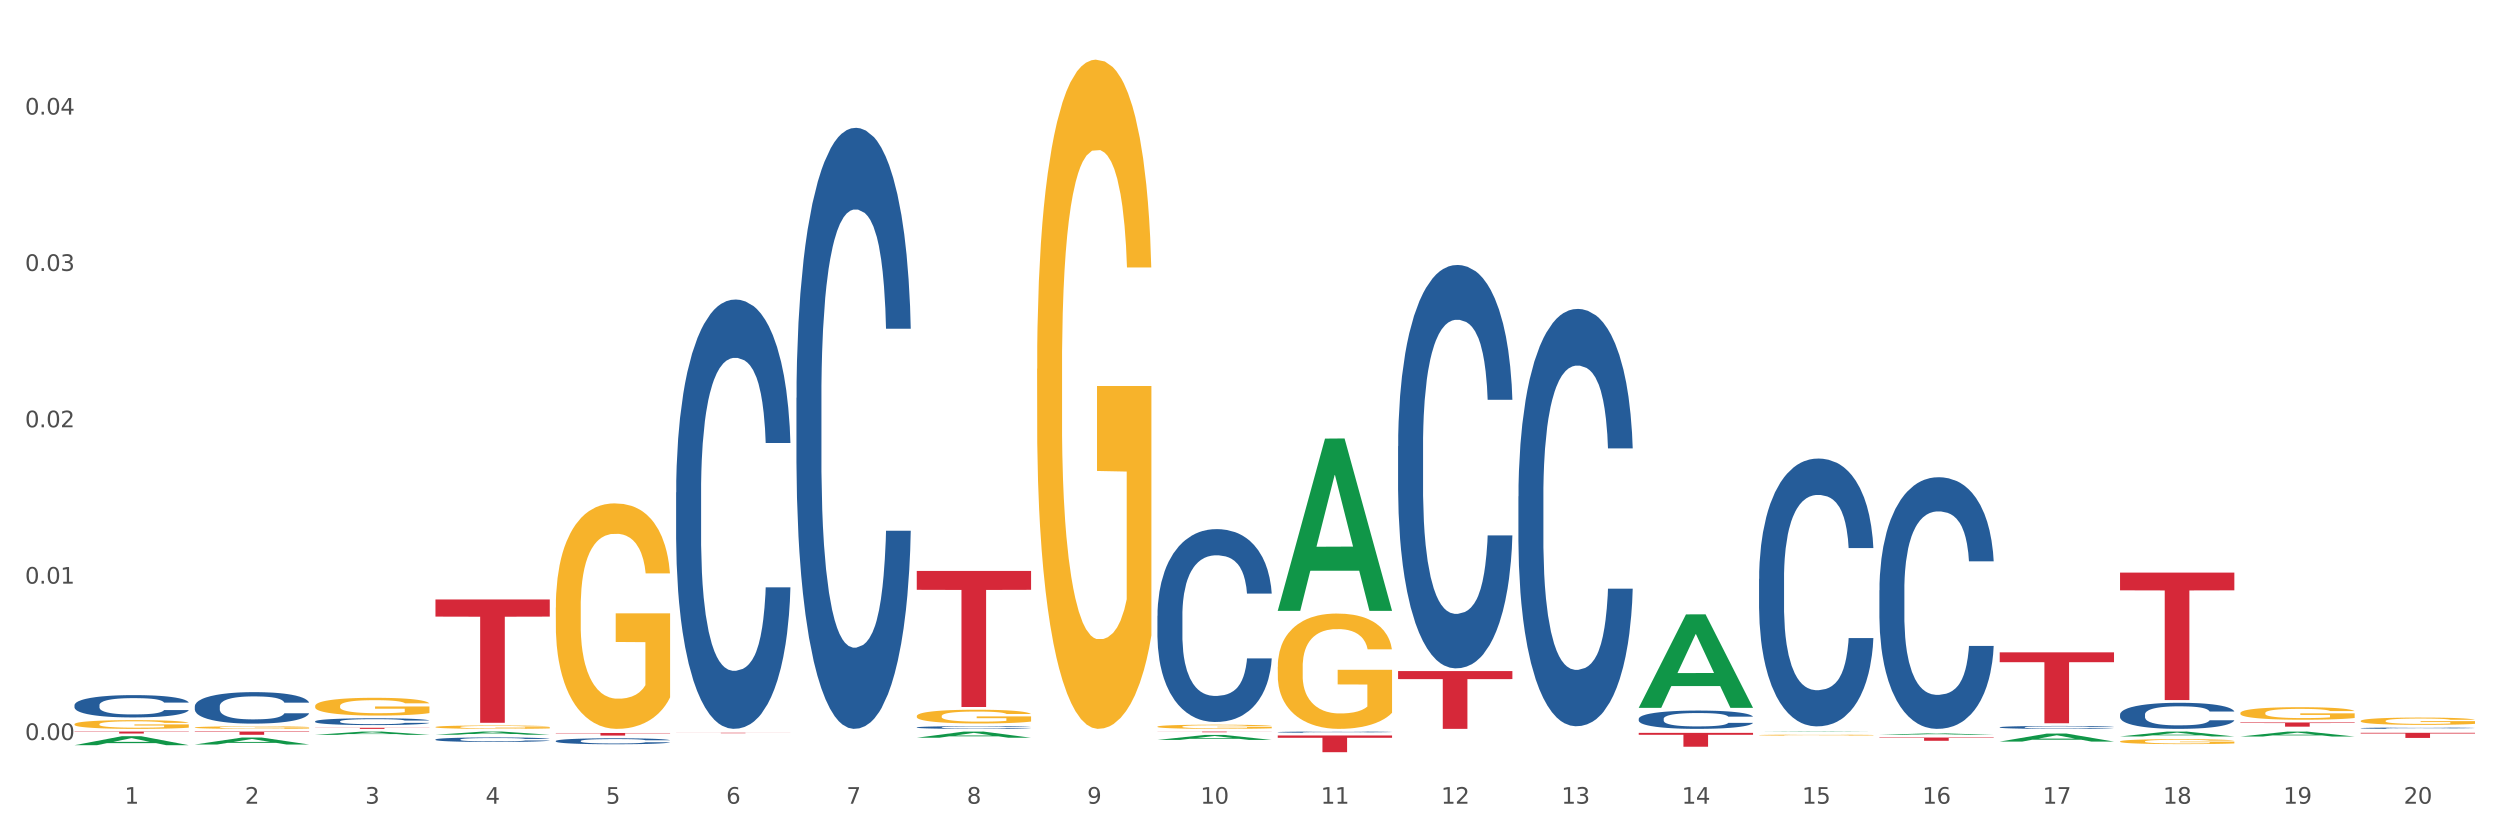 <?xml version="1.0" encoding="utf-8" standalone="no"?>
<!DOCTYPE svg PUBLIC "-//W3C//DTD SVG 1.1//EN"
  "http://www.w3.org/Graphics/SVG/1.1/DTD/svg11.dtd">
<svg xmlns:xlink="http://www.w3.org/1999/xlink" width="1080pt" height="360pt" viewBox="0 0 1080 360" xmlns="http://www.w3.org/2000/svg" version="1.1">
 <rect x="0" y="0" width="1080" height="360" fill="#333333" stroke="none"/>
 <defs>
  <style type="text/css">*{stroke-linejoin: round; stroke-linecap: butt}</style>
 </defs>
 <g id="figure_1">
  <g id="patch_1">
   <path d="M 0 360 
L 1080 360 
L 1080 0 
L 0 0 
z
" style="fill: #ffffff; stroke: #ffffff; stroke-linejoin: miter"/>
  </g>
  <g id="axes_1">
   <g id="matplotlib.axis_1">
    <g id="xtick_1">
     <g id="text_1">
      <!-- 1 -->
      <g style="fill: #4d4d4d" transform="translate(53.812 347.204) scale(0.096 -0.096)">
       <defs>
        <path id="DejaVuSans-31" d="M 794 531 
L 1825 531 
L 1825 4091 
L 703 3866 
L 703 4441 
L 1819 4666 
L 2450 4666 
L 2450 531 
L 3481 531 
L 3481 0 
L 794 0 
L 794 531 
z
" transform="scale(0.016)"/>
       </defs>
       <use xlink:href="#DejaVuSans-31"/>
      </g>
     </g>
    </g>
    <g id="xtick_2">
     <g id="text_2">
      <!-- 2 -->
      <g style="fill: #4d4d4d" transform="translate(105.793 347.204) scale(0.096 -0.096)">
       <defs>
        <path id="DejaVuSans-32" d="M 1228 531 
L 3431 531 
L 3431 0 
L 469 0 
L 469 531 
Q 828 903 1448 1529 
Q 2069 2156 2228 2338 
Q 2531 2678 2651 2914 
Q 2772 3150 2772 3378 
Q 2772 3750 2511 3984 
Q 2250 4219 1831 4219 
Q 1534 4219 1204 4116 
Q 875 4013 500 3803 
L 500 4441 
Q 881 4594 1212 4672 
Q 1544 4750 1819 4750 
Q 2544 4750 2975 4387 
Q 3406 4025 3406 3419 
Q 3406 3131 3298 2873 
Q 3191 2616 2906 2266 
Q 2828 2175 2409 1742 
Q 1991 1309 1228 531 
z
" transform="scale(0.016)"/>
       </defs>
       <use xlink:href="#DejaVuSans-32"/>
      </g>
     </g>
    </g>
    <g id="xtick_3">
     <g id="text_3">
      <!-- 3 -->
      <g style="fill: #4d4d4d" transform="translate(157.774 347.204) scale(0.096 -0.096)">
       <defs>
        <path id="DejaVuSans-33" d="M 2597 2516 
Q 3050 2419 3304 2112 
Q 3559 1806 3559 1356 
Q 3559 666 3084 287 
Q 2609 -91 1734 -91 
Q 1441 -91 1130 -33 
Q 819 25 488 141 
L 488 750 
Q 750 597 1062 519 
Q 1375 441 1716 441 
Q 2309 441 2620 675 
Q 2931 909 2931 1356 
Q 2931 1769 2642 2001 
Q 2353 2234 1838 2234 
L 1294 2234 
L 1294 2753 
L 1863 2753 
Q 2328 2753 2575 2939 
Q 2822 3125 2822 3475 
Q 2822 3834 2567 4026 
Q 2313 4219 1838 4219 
Q 1578 4219 1281 4162 
Q 984 4106 628 3988 
L 628 4550 
Q 988 4650 1302 4700 
Q 1616 4750 1894 4750 
Q 2613 4750 3031 4423 
Q 3450 4097 3450 3541 
Q 3450 3153 3228 2886 
Q 3006 2619 2597 2516 
z
" transform="scale(0.016)"/>
       </defs>
       <use xlink:href="#DejaVuSans-33"/>
      </g>
     </g>
    </g>
    <g id="xtick_4">
     <g id="text_4">
      <!-- 4 -->
      <g style="fill: #4d4d4d" transform="translate(209.756 347.204) scale(0.096 -0.096)">
       <defs>
        <path id="DejaVuSans-34" d="M 2419 4116 
L 825 1625 
L 2419 1625 
L 2419 4116 
z
M 2253 4666 
L 3047 4666 
L 3047 1625 
L 3713 1625 
L 3713 1100 
L 3047 1100 
L 3047 0 
L 2419 0 
L 2419 1100 
L 313 1100 
L 313 1709 
L 2253 4666 
z
" transform="scale(0.016)"/>
       </defs>
       <use xlink:href="#DejaVuSans-34"/>
      </g>
     </g>
    </g>
    <g id="xtick_5">
     <g id="text_5">
      <!-- 5 -->
      <g style="fill: #4d4d4d" transform="translate(261.737 347.204) scale(0.096 -0.096)">
       <defs>
        <path id="DejaVuSans-35" d="M 691 4666 
L 3169 4666 
L 3169 4134 
L 1269 4134 
L 1269 2991 
Q 1406 3038 1543 3061 
Q 1681 3084 1819 3084 
Q 2600 3084 3056 2656 
Q 3513 2228 3513 1497 
Q 3513 744 3044 326 
Q 2575 -91 1722 -91 
Q 1428 -91 1123 -41 
Q 819 9 494 109 
L 494 744 
Q 775 591 1075 516 
Q 1375 441 1709 441 
Q 2250 441 2565 725 
Q 2881 1009 2881 1497 
Q 2881 1984 2565 2268 
Q 2250 2553 1709 2553 
Q 1456 2553 1204 2497 
Q 953 2441 691 2322 
L 691 4666 
z
" transform="scale(0.016)"/>
       </defs>
       <use xlink:href="#DejaVuSans-35"/>
      </g>
     </g>
    </g>
    <g id="xtick_6">
     <g id="text_6">
      <!-- 6 -->
      <g style="fill: #4d4d4d" transform="translate(313.718 347.204) scale(0.096 -0.096)">
       <defs>
        <path id="DejaVuSans-36" d="M 2113 2584 
Q 1688 2584 1439 2293 
Q 1191 2003 1191 1497 
Q 1191 994 1439 701 
Q 1688 409 2113 409 
Q 2538 409 2786 701 
Q 3034 994 3034 1497 
Q 3034 2003 2786 2293 
Q 2538 2584 2113 2584 
z
M 3366 4563 
L 3366 3988 
Q 3128 4100 2886 4159 
Q 2644 4219 2406 4219 
Q 1781 4219 1451 3797 
Q 1122 3375 1075 2522 
Q 1259 2794 1537 2939 
Q 1816 3084 2150 3084 
Q 2853 3084 3261 2657 
Q 3669 2231 3669 1497 
Q 3669 778 3244 343 
Q 2819 -91 2113 -91 
Q 1303 -91 875 529 
Q 447 1150 447 2328 
Q 447 3434 972 4092 
Q 1497 4750 2381 4750 
Q 2619 4750 2861 4703 
Q 3103 4656 3366 4563 
z
" transform="scale(0.016)"/>
       </defs>
       <use xlink:href="#DejaVuSans-36"/>
      </g>
     </g>
    </g>
    <g id="xtick_7">
     <g id="text_7">
      <!-- 7 -->
      <g style="fill: #4d4d4d" transform="translate(365.699 347.204) scale(0.096 -0.096)">
       <defs>
        <path id="DejaVuSans-37" d="M 525 4666 
L 3525 4666 
L 3525 4397 
L 1831 0 
L 1172 0 
L 2766 4134 
L 525 4134 
L 525 4666 
z
" transform="scale(0.016)"/>
       </defs>
       <use xlink:href="#DejaVuSans-37"/>
      </g>
     </g>
    </g>
    <g id="xtick_8">
     <g id="text_8">
      <!-- 8 -->
      <g style="fill: #4d4d4d" transform="translate(417.68 347.204) scale(0.096 -0.096)">
       <defs>
        <path id="DejaVuSans-38" d="M 2034 2216 
Q 1584 2216 1326 1975 
Q 1069 1734 1069 1313 
Q 1069 891 1326 650 
Q 1584 409 2034 409 
Q 2484 409 2743 651 
Q 3003 894 3003 1313 
Q 3003 1734 2745 1975 
Q 2488 2216 2034 2216 
z
M 1403 2484 
Q 997 2584 770 2862 
Q 544 3141 544 3541 
Q 544 4100 942 4425 
Q 1341 4750 2034 4750 
Q 2731 4750 3128 4425 
Q 3525 4100 3525 3541 
Q 3525 3141 3298 2862 
Q 3072 2584 2669 2484 
Q 3125 2378 3379 2068 
Q 3634 1759 3634 1313 
Q 3634 634 3220 271 
Q 2806 -91 2034 -91 
Q 1263 -91 848 271 
Q 434 634 434 1313 
Q 434 1759 690 2068 
Q 947 2378 1403 2484 
z
M 1172 3481 
Q 1172 3119 1398 2916 
Q 1625 2713 2034 2713 
Q 2441 2713 2670 2916 
Q 2900 3119 2900 3481 
Q 2900 3844 2670 4047 
Q 2441 4250 2034 4250 
Q 1625 4250 1398 4047 
Q 1172 3844 1172 3481 
z
" transform="scale(0.016)"/>
       </defs>
       <use xlink:href="#DejaVuSans-38"/>
      </g>
     </g>
    </g>
    <g id="xtick_9">
     <g id="text_9">
      <!-- 9 -->
      <g style="fill: #4d4d4d" transform="translate(469.662 347.204) scale(0.096 -0.096)">
       <defs>
        <path id="DejaVuSans-39" d="M 703 97 
L 703 672 
Q 941 559 1184 500 
Q 1428 441 1663 441 
Q 2288 441 2617 861 
Q 2947 1281 2994 2138 
Q 2813 1869 2534 1725 
Q 2256 1581 1919 1581 
Q 1219 1581 811 2004 
Q 403 2428 403 3163 
Q 403 3881 828 4315 
Q 1253 4750 1959 4750 
Q 2769 4750 3195 4129 
Q 3622 3509 3622 2328 
Q 3622 1225 3098 567 
Q 2575 -91 1691 -91 
Q 1453 -91 1209 -44 
Q 966 3 703 97 
z
M 1959 2075 
Q 2384 2075 2632 2365 
Q 2881 2656 2881 3163 
Q 2881 3666 2632 3958 
Q 2384 4250 1959 4250 
Q 1534 4250 1286 3958 
Q 1038 3666 1038 3163 
Q 1038 2656 1286 2365 
Q 1534 2075 1959 2075 
z
" transform="scale(0.016)"/>
       </defs>
       <use xlink:href="#DejaVuSans-39"/>
      </g>
     </g>
    </g>
    <g id="xtick_10">
     <g id="text_10">
      <!-- 10 -->
      <g style="fill: #4d4d4d" transform="translate(518.589 347.204) scale(0.096 -0.096)">
       <defs>
        <path id="DejaVuSans-30" d="M 2034 4250 
Q 1547 4250 1301 3770 
Q 1056 3291 1056 2328 
Q 1056 1369 1301 889 
Q 1547 409 2034 409 
Q 2525 409 2770 889 
Q 3016 1369 3016 2328 
Q 3016 3291 2770 3770 
Q 2525 4250 2034 4250 
z
M 2034 4750 
Q 2819 4750 3233 4129 
Q 3647 3509 3647 2328 
Q 3647 1150 3233 529 
Q 2819 -91 2034 -91 
Q 1250 -91 836 529 
Q 422 1150 422 2328 
Q 422 3509 836 4129 
Q 1250 4750 2034 4750 
z
" transform="scale(0.016)"/>
       </defs>
       <use xlink:href="#DejaVuSans-31"/>
       <use xlink:href="#DejaVuSans-30" transform="translate(63.623 0)"/>
      </g>
     </g>
    </g>
    <g id="xtick_11">
     <g id="text_11">
      <!-- 11 -->
      <g style="fill: #4d4d4d" transform="translate(570.57 347.204) scale(0.096 -0.096)">
       <use xlink:href="#DejaVuSans-31"/>
       <use xlink:href="#DejaVuSans-31" transform="translate(63.623 0)"/>
      </g>
     </g>
    </g>
    <g id="xtick_12">
     <g id="text_12">
      <!-- 12 -->
      <g style="fill: #4d4d4d" transform="translate(622.551 347.204) scale(0.096 -0.096)">
       <use xlink:href="#DejaVuSans-31"/>
       <use xlink:href="#DejaVuSans-32" transform="translate(63.623 0)"/>
      </g>
     </g>
    </g>
    <g id="xtick_13">
     <g id="text_13">
      <!-- 13 -->
      <g style="fill: #4d4d4d" transform="translate(674.533 347.204) scale(0.096 -0.096)">
       <use xlink:href="#DejaVuSans-31"/>
       <use xlink:href="#DejaVuSans-33" transform="translate(63.623 0)"/>
      </g>
     </g>
    </g>
    <g id="xtick_14">
     <g id="text_14">
      <!-- 14 -->
      <g style="fill: #4d4d4d" transform="translate(726.514 347.204) scale(0.096 -0.096)">
       <use xlink:href="#DejaVuSans-31"/>
       <use xlink:href="#DejaVuSans-34" transform="translate(63.623 0)"/>
      </g>
     </g>
    </g>
    <g id="xtick_15">
     <g id="text_15">
      <!-- 15 -->
      <g style="fill: #4d4d4d" transform="translate(778.495 347.204) scale(0.096 -0.096)">
       <use xlink:href="#DejaVuSans-31"/>
       <use xlink:href="#DejaVuSans-35" transform="translate(63.623 0)"/>
      </g>
     </g>
    </g>
    <g id="xtick_16">
     <g id="text_16">
      <!-- 16 -->
      <g style="fill: #4d4d4d" transform="translate(830.476 347.204) scale(0.096 -0.096)">
       <use xlink:href="#DejaVuSans-31"/>
       <use xlink:href="#DejaVuSans-36" transform="translate(63.623 0)"/>
      </g>
     </g>
    </g>
    <g id="xtick_17">
     <g id="text_17">
      <!-- 17 -->
      <g style="fill: #4d4d4d" transform="translate(882.457 347.204) scale(0.096 -0.096)">
       <use xlink:href="#DejaVuSans-31"/>
       <use xlink:href="#DejaVuSans-37" transform="translate(63.623 0)"/>
      </g>
     </g>
    </g>
    <g id="xtick_18">
     <g id="text_18">
      <!-- 18 -->
      <g style="fill: #4d4d4d" transform="translate(934.439 347.204) scale(0.096 -0.096)">
       <use xlink:href="#DejaVuSans-31"/>
       <use xlink:href="#DejaVuSans-38" transform="translate(63.623 0)"/>
      </g>
     </g>
    </g>
    <g id="xtick_19">
     <g id="text_19">
      <!-- 19 -->
      <g style="fill: #4d4d4d" transform="translate(986.42 347.204) scale(0.096 -0.096)">
       <use xlink:href="#DejaVuSans-31"/>
       <use xlink:href="#DejaVuSans-39" transform="translate(63.623 0)"/>
      </g>
     </g>
    </g>
    <g id="xtick_20">
     <g id="text_20">
      <!-- 20 -->
      <g style="fill: #4d4d4d" transform="translate(1038.401 347.204) scale(0.096 -0.096)">
       <use xlink:href="#DejaVuSans-32"/>
       <use xlink:href="#DejaVuSans-30" transform="translate(63.623 0)"/>
      </g>
     </g>
    </g>
    <g id="xtick_21"/>
    <g id="xtick_22"/>
    <g id="xtick_23"/>
    <g id="xtick_24"/>
    <g id="xtick_25"/>
    <g id="xtick_26"/>
    <g id="xtick_27"/>
    <g id="xtick_28"/>
    <g id="xtick_29"/>
    <g id="xtick_30"/>
    <g id="xtick_31"/>
    <g id="xtick_32"/>
    <g id="xtick_33"/>
    <g id="xtick_34"/>
    <g id="xtick_35"/>
    <g id="xtick_36"/>
    <g id="xtick_37"/>
    <g id="xtick_38"/>
    <g id="xtick_39"/>
   </g>
   <g id="matplotlib.axis_2">
    <g id="ytick_1">
     <g id="text_21">
      <!-- 0.00 -->
      <g style="fill: #4d4d4d" transform="translate(10.8 319.683) scale(0.096 -0.096)">
       <defs>
        <path id="DejaVuSans-2e" d="M 684 794 
L 1344 794 
L 1344 0 
L 684 0 
L 684 794 
z
" transform="scale(0.016)"/>
       </defs>
       <use xlink:href="#DejaVuSans-30"/>
       <use xlink:href="#DejaVuSans-2e" transform="translate(63.623 0)"/>
       <use xlink:href="#DejaVuSans-30" transform="translate(95.41 0)"/>
       <use xlink:href="#DejaVuSans-30" transform="translate(159.033 0)"/>
      </g>
     </g>
    </g>
    <g id="ytick_2">
     <g id="text_22">
      <!-- 0.01 -->
      <g style="fill: #4d4d4d" transform="translate(10.8 252.137) scale(0.096 -0.096)">
       <use xlink:href="#DejaVuSans-30"/>
       <use xlink:href="#DejaVuSans-2e" transform="translate(63.623 0)"/>
       <use xlink:href="#DejaVuSans-30" transform="translate(95.41 0)"/>
       <use xlink:href="#DejaVuSans-31" transform="translate(159.033 0)"/>
      </g>
     </g>
    </g>
    <g id="ytick_3">
     <g id="text_23">
      <!-- 0.02 -->
      <g style="fill: #4d4d4d" transform="translate(10.8 184.59) scale(0.096 -0.096)">
       <use xlink:href="#DejaVuSans-30"/>
       <use xlink:href="#DejaVuSans-2e" transform="translate(63.623 0)"/>
       <use xlink:href="#DejaVuSans-30" transform="translate(95.41 0)"/>
       <use xlink:href="#DejaVuSans-32" transform="translate(159.033 0)"/>
      </g>
     </g>
    </g>
    <g id="ytick_4">
     <g id="text_24">
      <!-- 0.03 -->
      <g style="fill: #4d4d4d" transform="translate(10.8 117.043) scale(0.096 -0.096)">
       <use xlink:href="#DejaVuSans-30"/>
       <use xlink:href="#DejaVuSans-2e" transform="translate(63.623 0)"/>
       <use xlink:href="#DejaVuSans-30" transform="translate(95.41 0)"/>
       <use xlink:href="#DejaVuSans-33" transform="translate(159.033 0)"/>
      </g>
     </g>
    </g>
    <g id="ytick_5">
     <g id="text_25">
      <!-- 0.04 -->
      <g style="fill: #4d4d4d" transform="translate(10.8 49.496) scale(0.096 -0.096)">
       <use xlink:href="#DejaVuSans-30"/>
       <use xlink:href="#DejaVuSans-2e" transform="translate(63.623 0)"/>
       <use xlink:href="#DejaVuSans-30" transform="translate(95.41 0)"/>
       <use xlink:href="#DejaVuSans-34" transform="translate(159.033 0)"/>
      </g>
     </g>
    </g>
    <g id="ytick_6"/>
    <g id="ytick_7"/>
    <g id="ytick_8"/>
    <g id="ytick_9"/>
   </g>
   <g id="PolyCollection_1">
    <path d="M 32.175 321.921 
L 32.226 321.917 
L 52.59 318.052 
L 61.041 318.049 
L 81.557 321.928 
L 71.783 321.928 
L 67.353 321.025 
L 46.328 321.025 
L 46.175 321.039 
L 41.899 321.928 
L 32.175 321.928 
L 32.175 321.921 
L 48.975 320.485 
L 64.706 320.482 
L 56.917 318.875 
L 56.815 318.868 
L 56.713 318.879 
L 48.924 320.482 
L 48.975 320.485 
L 32.175 321.921 
z
" clip-path="url(#p87c70436d2)" style="fill: #109648"/>
    <path d="M 1019.818 314.564 
L 1019.876 314.563 
L 1019.876 314.549 
L 1020.051 314.529 
L 1020.693 314.493 
L 1021.511 314.465 
L 1022.912 314.433 
L 1023.67 314.42 
L 1024.663 314.405 
L 1026.706 314.381 
L 1029.041 314.36 
L 1030.675 314.349 
L 1031.901 314.341 
L 1034.644 314.328 
L 1036.22 314.323 
L 1037.855 314.318 
L 1039.256 314.315 
L 1041.59 314.311 
L 1043.458 314.31 
L 1045.618 314.309 
L 1047.427 314.31 
L 1049.821 314.312 
L 1053.323 314.318 
L 1054.666 314.322 
L 1056.475 314.328 
L 1058.343 314.336 
L 1059.861 314.344 
L 1061.612 314.356 
L 1063.421 314.372 
L 1065.172 314.392 
L 1066.398 314.41 
L 1067.39 314.429 
L 1068.266 314.452 
L 1068.908 314.477 
L 1069.2 314.498 
L 1058.518 314.498 
L 1058.226 314.479 
L 1057.642 314.459 
L 1057.059 314.445 
L 1056.417 314.433 
L 1055.424 314.42 
L 1054.549 314.412 
L 1053.09 314.402 
L 1051.747 314.396 
L 1050.638 314.393 
L 1049.295 314.389 
L 1046.435 314.386 
L 1044.392 314.386 
L 1043.108 314.387 
L 1041.532 314.39 
L 1040.189 314.394 
L 1038.613 314.4 
L 1037.388 314.406 
L 1036.162 314.415 
L 1035.461 314.421 
L 1034.411 314.433 
L 1033.71 314.442 
L 1032.776 314.458 
L 1032.251 314.47 
L 1031.317 314.499 
L 1030.908 314.521 
L 1030.733 314.536 
L 1030.617 314.552 
L 1030.617 314.633 
L 1030.967 314.669 
L 1031.259 314.684 
L 1031.726 314.702 
L 1032.601 314.725 
L 1033.885 314.747 
L 1035.228 314.763 
L 1036.337 314.773 
L 1037.388 314.78 
L 1038.438 314.786 
L 1039.722 314.791 
L 1040.773 314.794 
L 1042.349 314.797 
L 1044.217 314.799 
L 1045.676 314.799 
L 1048.653 314.796 
L 1049.996 314.793 
L 1051.28 314.79 
L 1052.681 314.784 
L 1053.79 314.778 
L 1054.432 314.773 
L 1055.483 314.763 
L 1056.3 314.753 
L 1057 314.741 
L 1057.467 314.731 
L 1057.993 314.715 
L 1058.401 314.698 
L 1058.518 314.689 
L 1069.2 314.689 
L 1068.967 314.707 
L 1068.558 314.725 
L 1067.741 314.75 
L 1067.099 314.763 
L 1066.106 314.781 
L 1065.056 314.795 
L 1063.596 314.811 
L 1062.254 314.823 
L 1060.853 314.833 
L 1059.335 314.843 
L 1056.592 314.855 
L 1055.599 314.859 
L 1053.498 314.865 
L 1051.864 314.869 
L 1049.47 314.872 
L 1047.019 314.875 
L 1044.451 314.875 
L 1042.174 314.874 
L 1039.664 314.871 
L 1038.088 314.868 
L 1036.337 314.863 
L 1034.294 314.856 
L 1032.368 314.847 
L 1030.558 314.837 
L 1028.865 314.825 
L 1027.289 314.812 
L 1025.246 314.789 
L 1023.729 314.768 
L 1022.62 314.747 
L 1021.861 314.73 
L 1021.102 314.709 
L 1020.693 314.694 
L 1020.051 314.658 
L 1019.818 314.624 
L 1019.818 314.564 
z
" clip-path="url(#p87c70436d2)" style="fill: #255c99"/>
    <path d="M 32.175 312.844 
L 32.233 312.841 
L 32.233 312.717 
L 32.35 312.61 
L 32.933 312.351 
L 33.807 312.137 
L 34.449 312.024 
L 35.09 311.93 
L 35.848 311.837 
L 36.781 311.741 
L 38.472 311.599 
L 39.521 311.527 
L 40.804 311.451 
L 43.136 311.341 
L 44.827 311.279 
L 46.576 311.227 
L 49.433 311.165 
L 51.298 311.137 
L 53.28 311.117 
L 55.671 311.103 
L 57.478 311.1 
L 61.443 311.11 
L 64.824 311.141 
L 66.457 311.165 
L 68.556 311.206 
L 69.663 311.234 
L 71.471 311.289 
L 73.337 311.362 
L 74.619 311.424 
L 76.543 311.541 
L 78.001 311.658 
L 79.342 311.803 
L 80.041 311.903 
L 80.566 311.996 
L 81.032 312.103 
L 81.499 312.272 
L 71.004 312.272 
L 70.596 312.151 
L 69.955 312.037 
L 69.022 311.927 
L 68.206 311.858 
L 66.807 311.772 
L 65.524 311.717 
L 64.183 311.675 
L 62.551 311.641 
L 61.268 311.624 
L 59.461 311.61 
L 55.904 311.613 
L 53.514 311.641 
L 51.881 311.675 
L 50.832 311.706 
L 49.899 311.741 
L 48.849 311.789 
L 47.625 311.862 
L 46.751 311.927 
L 45.876 312.01 
L 45.176 312.093 
L 44.535 312.189 
L 44.01 312.293 
L 43.602 312.399 
L 43.252 312.53 
L 42.961 312.748 
L 42.961 313.22 
L 43.078 313.327 
L 43.369 313.468 
L 43.719 313.575 
L 44.302 313.703 
L 44.827 313.789 
L 45.818 313.913 
L 46.926 314.017 
L 47.8 314.082 
L 48.675 314.137 
L 50.19 314.213 
L 51.881 314.275 
L 53.339 314.313 
L 55.321 314.348 
L 56.662 314.361 
L 57.828 314.368 
L 60.685 314.368 
L 62.725 314.358 
L 64.999 314.334 
L 66.748 314.303 
L 68.206 314.265 
L 69.838 314.203 
L 70.888 314.144 
L 70.888 313.423 
L 58.061 313.42 
L 58.061 312.941 
L 81.557 312.941 
L 81.557 314.348 
L 80.566 314.42 
L 79.458 314.485 
L 78.292 314.544 
L 76.543 314.616 
L 74.444 314.685 
L 72.579 314.734 
L 70.596 314.775 
L 68.264 314.813 
L 65.232 314.847 
L 63.367 314.861 
L 61.035 314.872 
L 58.294 314.875 
L 55.904 314.868 
L 53.572 314.851 
L 51.123 314.82 
L 48.733 314.775 
L 46.926 314.73 
L 45.118 314.675 
L 43.194 314.603 
L 41.678 314.534 
L 40.512 314.472 
L 39.23 314.392 
L 37.83 314.289 
L 36.781 314.196 
L 35.848 314.099 
L 34.857 313.975 
L 34.157 313.868 
L 33.458 313.734 
L 33.05 313.634 
L 32.583 313.479 
L 32.233 313.261 
L 32.175 312.844 
z
" clip-path="url(#p87c70436d2)" style="fill: #f7b32b"/>
    <path d="M 915.855 247.368 
L 965.238 247.368 
L 965.238 255.021 
L 945.812 255.072 
L 945.812 302.438 
L 935.164 302.438 
L 935.164 255.072 
L 915.855 255.021 
L 915.855 247.419 
L 915.855 247.368 
z
" clip-path="url(#p87c70436d2)" style="fill: #d62839"/>
    <path d="M 863.874 281.796 
L 913.256 281.796 
L 913.256 286.056 
L 893.831 286.085 
L 893.831 312.453 
L 883.182 312.453 
L 883.182 286.085 
L 863.874 286.056 
L 863.874 281.825 
L 863.874 281.796 
z
" clip-path="url(#p87c70436d2)" style="fill: #d62839"/>
    <path d="M 811.893 318.622 
L 861.275 318.622 
L 861.275 318.816 
L 841.85 318.818 
L 841.85 320.019 
L 831.201 320.019 
L 831.201 318.818 
L 811.893 318.816 
L 811.893 318.623 
L 811.893 318.622 
z
" clip-path="url(#p87c70436d2)" style="fill: #d62839"/>
    <path d="M 707.931 316.607 
L 757.313 316.607 
L 757.313 317.439 
L 737.888 317.445 
L 737.888 322.594 
L 727.239 322.594 
L 727.239 317.445 
L 707.931 317.439 
L 707.931 316.613 
L 707.931 316.607 
z
" clip-path="url(#p87c70436d2)" style="fill: #d62839"/>
    <path d="M 915.855 308.666 
L 915.914 308.655 
L 915.914 308.367 
L 916.089 307.976 
L 916.731 307.255 
L 917.548 306.709 
L 918.949 306.071 
L 919.708 305.803 
L 920.7 305.504 
L 922.743 305.02 
L 925.078 304.608 
L 926.713 304.382 
L 927.938 304.238 
L 930.682 303.98 
L 932.258 303.867 
L 933.892 303.774 
L 935.293 303.713 
L 937.628 303.64 
L 939.496 303.61 
L 941.656 303.599 
L 943.465 303.61 
L 945.858 303.651 
L 949.361 303.774 
L 950.703 303.846 
L 952.513 303.97 
L 954.381 304.135 
L 955.898 304.299 
L 957.649 304.536 
L 959.459 304.845 
L 961.21 305.237 
L 962.436 305.597 
L 963.428 305.978 
L 964.304 306.441 
L 964.946 306.946 
L 965.238 307.368 
L 954.556 307.368 
L 954.264 306.987 
L 953.68 306.575 
L 953.096 306.297 
L 952.454 306.071 
L 951.462 305.813 
L 950.586 305.648 
L 949.127 305.453 
L 947.785 305.329 
L 946.676 305.257 
L 945.333 305.195 
L 942.473 305.134 
L 940.43 305.134 
L 939.146 305.154 
L 937.57 305.206 
L 936.227 305.278 
L 934.651 305.401 
L 933.425 305.535 
L 932.199 305.71 
L 931.499 305.834 
L 930.448 306.06 
L 929.748 306.246 
L 928.814 306.565 
L 928.289 306.791 
L 927.355 307.378 
L 926.946 307.811 
L 926.771 308.11 
L 926.654 308.439 
L 926.654 310.046 
L 927.004 310.766 
L 927.296 311.075 
L 927.763 311.425 
L 928.639 311.878 
L 929.923 312.321 
L 931.265 312.64 
L 932.375 312.836 
L 933.425 312.98 
L 934.476 313.094 
L 935.76 313.197 
L 936.811 313.258 
L 938.387 313.32 
L 940.255 313.351 
L 941.714 313.351 
L 944.691 313.3 
L 946.033 313.248 
L 947.318 313.176 
L 948.719 313.063 
L 949.828 312.939 
L 950.47 312.846 
L 951.52 312.651 
L 952.338 312.445 
L 953.038 312.208 
L 953.505 312.002 
L 954.03 311.693 
L 954.439 311.343 
L 954.556 311.158 
L 965.238 311.158 
L 965.004 311.528 
L 964.596 311.889 
L 963.778 312.373 
L 963.136 312.651 
L 962.144 312.991 
L 961.093 313.279 
L 959.634 313.598 
L 958.291 313.835 
L 956.89 314.041 
L 955.373 314.226 
L 952.629 314.484 
L 951.637 314.556 
L 949.536 314.679 
L 947.901 314.751 
L 945.508 314.824 
L 943.056 314.865 
L 940.488 314.875 
L 938.212 314.854 
L 935.702 314.793 
L 934.126 314.731 
L 932.375 314.638 
L 930.332 314.494 
L 928.405 314.319 
L 926.596 314.113 
L 924.903 313.876 
L 923.327 313.608 
L 921.284 313.166 
L 919.766 312.733 
L 918.657 312.332 
L 917.898 311.992 
L 917.14 311.559 
L 916.731 311.261 
L 916.089 310.54 
L 915.855 309.87 
L 915.855 308.666 
z
" clip-path="url(#p87c70436d2)" style="fill: #255c99"/>
    <path d="M 603.968 289.901 
L 653.35 289.901 
L 653.35 293.371 
L 633.925 293.395 
L 633.925 314.875 
L 623.276 314.875 
L 623.276 293.395 
L 603.968 293.371 
L 603.968 289.924 
L 603.968 289.901 
z
" clip-path="url(#p87c70436d2)" style="fill: #d62839"/>
    <path d="M 500.006 316.036 
L 549.388 316.036 
L 549.388 316.077 
L 529.963 316.078 
L 529.963 316.332 
L 519.314 316.332 
L 519.314 316.078 
L 500.006 316.077 
L 500.006 316.036 
L 500.006 316.036 
z
" clip-path="url(#p87c70436d2)" style="fill: #d62839"/>
    <path d="M 396.043 246.63 
L 445.426 246.63 
L 445.426 254.802 
L 426 254.857 
L 426 305.434 
L 415.352 305.434 
L 415.352 254.857 
L 396.043 254.802 
L 396.043 246.685 
L 396.043 246.63 
z
" clip-path="url(#p87c70436d2)" style="fill: #d62839"/>
    <path d="M 292.081 316.547 
L 341.463 316.547 
L 341.463 316.577 
L 322.038 316.577 
L 322.038 316.761 
L 311.389 316.761 
L 311.389 316.577 
L 292.081 316.577 
L 292.081 316.547 
L 292.081 316.547 
z
" clip-path="url(#p87c70436d2)" style="fill: #d62839"/>
    <path d="M 240.1 316.651 
L 289.482 316.651 
L 289.482 316.806 
L 270.057 316.807 
L 270.057 317.767 
L 259.408 317.767 
L 259.408 316.807 
L 240.1 316.806 
L 240.1 316.652 
L 240.1 316.651 
z
" clip-path="url(#p87c70436d2)" style="fill: #d62839"/>
    <path d="M 188.119 258.975 
L 237.501 258.975 
L 237.501 266.377 
L 218.076 266.427 
L 218.076 312.239 
L 207.427 312.239 
L 207.427 266.427 
L 188.119 266.377 
L 188.119 259.025 
L 188.119 258.975 
z
" clip-path="url(#p87c70436d2)" style="fill: #d62839"/>
    <path d="M 136.137 314.401 
L 185.52 314.401 
L 185.52 314.467 
L 166.094 314.467 
L 166.094 314.875 
L 155.446 314.875 
L 155.446 314.467 
L 136.137 314.467 
L 136.137 314.401 
L 136.137 314.401 
z
" clip-path="url(#p87c70436d2)" style="fill: #d62839"/>
    <path d="M 551.987 317.732 
L 601.369 317.732 
L 601.369 318.735 
L 581.944 318.742 
L 581.944 324.95 
L 571.295 324.95 
L 571.295 318.742 
L 551.987 318.735 
L 551.987 317.739 
L 551.987 317.732 
z
" clip-path="url(#p87c70436d2)" style="fill: #d62839"/>
    <path d="M 84.156 316.036 
L 133.538 316.036 
L 133.538 316.232 
L 114.113 316.234 
L 114.113 317.448 
L 103.464 317.448 
L 103.464 316.234 
L 84.156 316.232 
L 84.156 316.037 
L 84.156 316.036 
z
" clip-path="url(#p87c70436d2)" style="fill: #d62839"/>
    <path d="M 863.874 314.18 
L 863.933 314.179 
L 863.933 314.147 
L 864.108 314.103 
L 864.75 314.023 
L 865.567 313.962 
L 866.968 313.89 
L 867.727 313.86 
L 868.719 313.827 
L 870.762 313.773 
L 873.097 313.727 
L 874.731 313.701 
L 875.957 313.685 
L 878.701 313.656 
L 880.277 313.644 
L 881.911 313.633 
L 883.312 313.626 
L 885.647 313.618 
L 887.515 313.615 
L 889.674 313.614 
L 891.484 313.615 
L 893.877 313.619 
L 897.379 313.633 
L 898.722 313.641 
L 900.531 313.655 
L 902.399 313.674 
L 903.917 313.692 
L 905.668 313.719 
L 907.478 313.753 
L 909.229 313.797 
L 910.455 313.837 
L 911.447 313.88 
L 912.322 313.932 
L 912.965 313.988 
L 913.256 314.035 
L 902.574 314.035 
L 902.283 313.993 
L 901.699 313.947 
L 901.115 313.915 
L 900.473 313.89 
L 899.481 313.861 
L 898.605 313.843 
L 897.146 313.821 
L 895.803 313.807 
L 894.694 313.799 
L 893.352 313.792 
L 890.492 313.785 
L 888.449 313.785 
L 887.164 313.788 
L 885.588 313.793 
L 884.246 313.801 
L 882.67 313.815 
L 881.444 313.83 
L 880.218 313.85 
L 879.518 313.864 
L 878.467 313.889 
L 877.767 313.91 
L 876.833 313.945 
L 876.307 313.971 
L 875.373 314.036 
L 874.965 314.085 
L 874.79 314.118 
L 874.673 314.155 
L 874.673 314.335 
L 875.023 314.415 
L 875.315 314.45 
L 875.782 314.489 
L 876.658 314.54 
L 877.942 314.589 
L 879.284 314.625 
L 880.393 314.647 
L 881.444 314.663 
L 882.495 314.676 
L 883.779 314.687 
L 884.83 314.694 
L 886.406 314.701 
L 888.273 314.705 
L 889.733 314.705 
L 892.71 314.699 
L 894.052 314.693 
L 895.336 314.685 
L 896.737 314.672 
L 897.846 314.658 
L 898.488 314.648 
L 899.539 314.626 
L 900.356 314.603 
L 901.057 314.577 
L 901.524 314.554 
L 902.049 314.519 
L 902.458 314.48 
L 902.574 314.459 
L 913.256 314.459 
L 913.023 314.501 
L 912.614 314.541 
L 911.797 314.595 
L 911.155 314.626 
L 910.163 314.664 
L 909.112 314.697 
L 907.653 314.732 
L 906.31 314.759 
L 904.909 314.782 
L 903.392 314.802 
L 900.648 314.831 
L 899.656 314.839 
L 897.555 314.853 
L 895.92 314.861 
L 893.527 314.869 
L 891.075 314.874 
L 888.507 314.875 
L 886.23 314.873 
L 883.72 314.866 
L 882.144 314.859 
L 880.393 314.849 
L 878.35 314.832 
L 876.424 314.813 
L 874.615 314.79 
L 872.922 314.763 
L 871.346 314.733 
L 869.303 314.684 
L 867.785 314.635 
L 866.676 314.591 
L 865.917 314.553 
L 865.158 314.504 
L 864.75 314.471 
L 864.108 314.39 
L 863.874 314.315 
L 863.874 314.18 
z
" clip-path="url(#p87c70436d2)" style="fill: #255c99"/>
    <path d="M 759.912 250.078 
L 759.97 249.973 
L 759.97 247.014 
L 760.145 242.998 
L 760.787 235.601 
L 761.605 230.001 
L 763.006 223.449 
L 763.764 220.701 
L 764.757 217.637 
L 766.8 212.67 
L 769.135 208.443 
L 770.769 206.119 
L 771.995 204.639 
L 774.738 201.997 
L 776.314 200.835 
L 777.949 199.884 
L 779.349 199.25 
L 781.684 198.51 
L 783.552 198.193 
L 785.712 198.088 
L 787.521 198.193 
L 789.915 198.616 
L 793.417 199.884 
L 794.76 200.624 
L 796.569 201.892 
L 798.437 203.583 
L 799.955 205.273 
L 801.706 207.704 
L 803.515 210.874 
L 805.266 214.889 
L 806.492 218.588 
L 807.484 222.498 
L 808.36 227.253 
L 809.002 232.431 
L 809.294 236.764 
L 798.612 236.764 
L 798.32 232.854 
L 797.736 228.627 
L 797.153 225.774 
L 796.511 223.449 
L 795.518 220.807 
L 794.643 219.116 
L 793.183 217.109 
L 791.841 215.84 
L 790.732 215.101 
L 789.389 214.467 
L 786.529 213.833 
L 784.486 213.833 
L 783.202 214.044 
L 781.626 214.572 
L 780.283 215.312 
L 778.707 216.58 
L 777.482 217.954 
L 776.256 219.75 
L 775.555 221.018 
L 774.505 223.343 
L 773.804 225.245 
L 772.87 228.521 
L 772.345 230.846 
L 771.411 236.869 
L 771.002 241.307 
L 770.827 244.372 
L 770.711 247.753 
L 770.711 264.238 
L 771.061 271.635 
L 771.353 274.806 
L 771.82 278.398 
L 772.695 283.048 
L 773.979 287.592 
L 775.322 290.868 
L 776.431 292.875 
L 777.482 294.355 
L 778.532 295.517 
L 779.816 296.574 
L 780.867 297.208 
L 782.443 297.842 
L 784.311 298.159 
L 785.77 298.159 
L 788.747 297.631 
L 790.09 297.102 
L 791.374 296.363 
L 792.775 295.2 
L 793.884 293.932 
L 794.526 292.981 
L 795.577 290.973 
L 796.394 288.86 
L 797.094 286.429 
L 797.561 284.316 
L 798.087 281.146 
L 798.495 277.553 
L 798.612 275.651 
L 809.294 275.651 
L 809.061 279.455 
L 808.652 283.154 
L 807.835 288.12 
L 807.193 290.973 
L 806.2 294.461 
L 805.15 297.419 
L 803.69 300.695 
L 802.348 303.126 
L 800.947 305.239 
L 799.429 307.141 
L 796.686 309.783 
L 795.693 310.523 
L 793.592 311.791 
L 791.958 312.53 
L 789.564 313.27 
L 787.113 313.693 
L 784.545 313.799 
L 782.268 313.587 
L 779.758 312.953 
L 778.182 312.319 
L 776.431 311.368 
L 774.388 309.889 
L 772.462 308.092 
L 770.652 305.979 
L 768.959 303.548 
L 767.383 300.801 
L 765.34 296.257 
L 763.823 291.819 
L 762.714 287.698 
L 761.955 284.21 
L 761.196 279.772 
L 760.787 276.708 
L 760.145 269.311 
L 759.912 262.442 
L 759.912 250.078 
z
" clip-path="url(#p87c70436d2)" style="fill: #255c99"/>
    <path d="M 1019.818 316.573 
L 1069.2 316.573 
L 1069.2 316.881 
L 1049.775 316.883 
L 1049.775 318.792 
L 1039.126 318.792 
L 1039.126 316.883 
L 1019.818 316.881 
L 1019.818 316.575 
L 1019.818 316.573 
z
" clip-path="url(#p87c70436d2)" style="fill: #d62839"/>
    <path d="M 32.175 304.622 
L 32.233 304.613 
L 32.233 304.366 
L 32.408 304.031 
L 33.051 303.414 
L 33.868 302.947 
L 35.269 302.4 
L 36.028 302.171 
L 37.02 301.915 
L 39.063 301.501 
L 41.398 301.148 
L 43.032 300.954 
L 44.258 300.831 
L 47.001 300.61 
L 48.577 300.513 
L 50.212 300.434 
L 51.613 300.381 
L 53.948 300.32 
L 55.815 300.293 
L 57.975 300.284 
L 59.785 300.293 
L 62.178 300.328 
L 65.68 300.434 
L 67.023 300.496 
L 68.832 300.602 
L 70.7 300.743 
L 72.218 300.884 
L 73.969 301.087 
L 75.778 301.351 
L 77.53 301.686 
L 78.755 301.995 
L 79.748 302.321 
L 80.623 302.718 
L 81.265 303.15 
L 81.557 303.511 
L 70.875 303.511 
L 70.583 303.185 
L 70 302.832 
L 69.416 302.594 
L 68.774 302.4 
L 67.782 302.18 
L 66.906 302.039 
L 65.447 301.871 
L 64.104 301.765 
L 62.995 301.704 
L 61.653 301.651 
L 58.792 301.598 
L 56.749 301.598 
L 55.465 301.616 
L 53.889 301.66 
L 52.547 301.721 
L 50.971 301.827 
L 49.745 301.942 
L 48.519 302.092 
L 47.819 302.197 
L 46.768 302.391 
L 46.067 302.55 
L 45.133 302.823 
L 44.608 303.017 
L 43.674 303.52 
L 43.266 303.89 
L 43.09 304.146 
L 42.974 304.428 
L 42.974 305.803 
L 43.324 306.421 
L 43.616 306.685 
L 44.083 306.985 
L 44.958 307.373 
L 46.242 307.752 
L 47.585 308.025 
L 48.694 308.193 
L 49.745 308.316 
L 50.795 308.413 
L 52.08 308.501 
L 53.13 308.554 
L 54.706 308.607 
L 56.574 308.634 
L 58.033 308.634 
L 61.01 308.589 
L 62.353 308.545 
L 63.637 308.484 
L 65.038 308.387 
L 66.147 308.281 
L 66.789 308.202 
L 67.84 308.034 
L 68.657 307.858 
L 69.358 307.655 
L 69.825 307.479 
L 70.35 307.214 
L 70.758 306.914 
L 70.875 306.756 
L 81.557 306.756 
L 81.324 307.073 
L 80.915 307.382 
L 80.098 307.796 
L 79.456 308.034 
L 78.463 308.325 
L 77.413 308.572 
L 75.953 308.845 
L 74.611 309.048 
L 73.21 309.224 
L 71.692 309.383 
L 68.949 309.603 
L 67.957 309.665 
L 65.855 309.771 
L 64.221 309.833 
L 61.828 309.894 
L 59.376 309.93 
L 56.808 309.938 
L 54.531 309.921 
L 52.021 309.868 
L 50.445 309.815 
L 48.694 309.736 
L 46.651 309.612 
L 44.725 309.462 
L 42.915 309.286 
L 41.223 309.083 
L 39.647 308.854 
L 37.604 308.475 
L 36.086 308.105 
L 34.977 307.761 
L 34.218 307.47 
L 33.459 307.099 
L 33.051 306.844 
L 32.408 306.227 
L 32.175 305.654 
L 32.175 304.622 
z
" clip-path="url(#p87c70436d2)" style="fill: #255c99"/>
    <path d="M 84.156 305.113 
L 84.215 305.1 
L 84.215 304.752 
L 84.39 304.28 
L 85.032 303.41 
L 85.849 302.751 
L 87.25 301.98 
L 88.009 301.657 
L 89.001 301.297 
L 91.044 300.713 
L 93.379 300.216 
L 95.013 299.942 
L 96.239 299.768 
L 98.983 299.457 
L 100.559 299.321 
L 102.193 299.209 
L 103.594 299.134 
L 105.929 299.047 
L 107.797 299.01 
L 109.956 298.997 
L 111.766 299.01 
L 114.159 299.06 
L 117.661 299.209 
L 119.004 299.296 
L 120.813 299.445 
L 122.681 299.644 
L 124.199 299.843 
L 125.95 300.129 
L 127.76 300.501 
L 129.511 300.974 
L 130.737 301.409 
L 131.729 301.869 
L 132.604 302.428 
L 133.246 303.037 
L 133.538 303.546 
L 122.856 303.546 
L 122.565 303.087 
L 121.981 302.589 
L 121.397 302.254 
L 120.755 301.98 
L 119.763 301.67 
L 118.887 301.471 
L 117.428 301.235 
L 116.085 301.086 
L 114.976 300.999 
L 113.634 300.924 
L 110.774 300.849 
L 108.731 300.849 
L 107.446 300.874 
L 105.87 300.936 
L 104.528 301.023 
L 102.952 301.173 
L 101.726 301.334 
L 100.5 301.545 
L 99.8 301.695 
L 98.749 301.968 
L 98.049 302.192 
L 97.115 302.577 
L 96.589 302.85 
L 95.655 303.559 
L 95.247 304.081 
L 95.072 304.441 
L 94.955 304.839 
L 94.955 306.778 
L 95.305 307.648 
L 95.597 308.021 
L 96.064 308.444 
L 96.94 308.99 
L 98.224 309.525 
L 99.566 309.91 
L 100.675 310.146 
L 101.726 310.32 
L 102.777 310.457 
L 104.061 310.581 
L 105.112 310.656 
L 106.688 310.73 
L 108.555 310.768 
L 110.015 310.768 
L 112.992 310.706 
L 114.334 310.643 
L 115.618 310.556 
L 117.019 310.42 
L 118.128 310.271 
L 118.77 310.159 
L 119.821 309.923 
L 120.638 309.674 
L 121.339 309.388 
L 121.806 309.14 
L 122.331 308.767 
L 122.74 308.344 
L 122.856 308.12 
L 133.538 308.12 
L 133.305 308.568 
L 132.896 309.003 
L 132.079 309.587 
L 131.437 309.923 
L 130.445 310.333 
L 129.394 310.681 
L 127.935 311.066 
L 126.592 311.352 
L 125.191 311.6 
L 123.674 311.824 
L 120.93 312.135 
L 119.938 312.222 
L 117.836 312.371 
L 116.202 312.458 
L 113.809 312.545 
L 111.357 312.595 
L 108.789 312.607 
L 106.512 312.582 
L 104.002 312.508 
L 102.426 312.433 
L 100.675 312.321 
L 98.632 312.147 
L 96.706 311.936 
L 94.897 311.687 
L 93.204 311.402 
L 91.628 311.078 
L 89.585 310.544 
L 88.067 310.022 
L 86.958 309.537 
L 86.199 309.127 
L 85.44 308.605 
L 85.032 308.245 
L 84.39 307.375 
L 84.156 306.567 
L 84.156 305.113 
z
" clip-path="url(#p87c70436d2)" style="fill: #255c99"/>
    <path d="M 136.137 311.613 
L 136.196 311.61 
L 136.196 311.535 
L 136.371 311.432 
L 137.013 311.244 
L 137.83 311.101 
L 139.231 310.933 
L 139.99 310.863 
L 140.982 310.785 
L 143.025 310.658 
L 145.36 310.55 
L 146.994 310.491 
L 148.22 310.453 
L 150.964 310.386 
L 152.54 310.356 
L 154.174 310.332 
L 155.575 310.316 
L 157.91 310.297 
L 159.778 310.289 
L 161.938 310.286 
L 163.747 310.289 
L 166.14 310.299 
L 169.643 310.332 
L 170.985 310.351 
L 172.795 310.383 
L 174.662 310.426 
L 176.18 310.469 
L 177.931 310.531 
L 179.741 310.612 
L 181.492 310.715 
L 182.718 310.809 
L 183.71 310.909 
L 184.586 311.03 
L 185.228 311.163 
L 185.52 311.273 
L 174.838 311.273 
L 174.546 311.173 
L 173.962 311.066 
L 173.378 310.993 
L 172.736 310.933 
L 171.744 310.866 
L 170.868 310.823 
L 169.409 310.772 
L 168.067 310.739 
L 166.957 310.72 
L 165.615 310.704 
L 162.755 310.688 
L 160.712 310.688 
L 159.428 310.693 
L 157.852 310.707 
L 156.509 310.726 
L 154.933 310.758 
L 153.707 310.793 
L 152.481 310.839 
L 151.781 310.871 
L 150.73 310.931 
L 150.03 310.979 
L 149.096 311.063 
L 148.57 311.122 
L 147.637 311.276 
L 147.228 311.389 
L 147.053 311.468 
L 146.936 311.554 
L 146.936 311.975 
L 147.286 312.163 
L 147.578 312.244 
L 148.045 312.336 
L 148.921 312.455 
L 150.205 312.571 
L 151.547 312.654 
L 152.656 312.706 
L 153.707 312.743 
L 154.758 312.773 
L 156.042 312.8 
L 157.093 312.816 
L 158.669 312.832 
L 160.537 312.841 
L 161.996 312.841 
L 164.973 312.827 
L 166.315 312.814 
L 167.6 312.795 
L 169 312.765 
L 170.11 312.733 
L 170.752 312.708 
L 171.802 312.657 
L 172.619 312.603 
L 173.32 312.541 
L 173.787 312.487 
L 174.312 312.406 
L 174.721 312.315 
L 174.838 312.266 
L 185.52 312.266 
L 185.286 312.363 
L 184.877 312.458 
L 184.06 312.584 
L 183.418 312.657 
L 182.426 312.746 
L 181.375 312.822 
L 179.916 312.905 
L 178.573 312.967 
L 177.172 313.021 
L 175.655 313.07 
L 172.911 313.137 
L 171.919 313.156 
L 169.818 313.189 
L 168.183 313.207 
L 165.79 313.226 
L 163.338 313.237 
L 160.77 313.24 
L 158.494 313.234 
L 155.984 313.218 
L 154.408 313.202 
L 152.656 313.178 
L 150.613 313.14 
L 148.687 313.094 
L 146.878 313.04 
L 145.185 312.978 
L 143.609 312.908 
L 141.566 312.792 
L 140.048 312.679 
L 138.939 312.574 
L 138.18 312.484 
L 137.422 312.371 
L 137.013 312.293 
L 136.371 312.104 
L 136.137 311.929 
L 136.137 311.613 
z
" clip-path="url(#p87c70436d2)" style="fill: #255c99"/>
    <path d="M 188.119 319.452 
L 188.177 319.451 
L 188.177 319.4 
L 188.352 319.332 
L 188.994 319.206 
L 189.811 319.111 
L 191.212 318.999 
L 191.971 318.952 
L 192.963 318.9 
L 195.006 318.815 
L 197.341 318.744 
L 198.976 318.704 
L 200.201 318.679 
L 202.945 318.634 
L 204.521 318.614 
L 206.155 318.598 
L 207.556 318.587 
L 209.891 318.574 
L 211.759 318.569 
L 213.919 318.567 
L 215.728 318.569 
L 218.121 318.576 
L 221.624 318.598 
L 222.966 318.61 
L 224.776 318.632 
L 226.644 318.661 
L 228.161 318.69 
L 229.912 318.731 
L 231.722 318.785 
L 233.473 318.853 
L 234.699 318.916 
L 235.691 318.983 
L 236.567 319.064 
L 237.209 319.152 
L 237.501 319.226 
L 226.819 319.226 
L 226.527 319.159 
L 225.943 319.087 
L 225.36 319.039 
L 224.717 318.999 
L 223.725 318.954 
L 222.85 318.925 
L 221.39 318.891 
L 220.048 318.869 
L 218.939 318.857 
L 217.596 318.846 
L 214.736 318.835 
L 212.693 318.835 
L 211.409 318.839 
L 209.833 318.848 
L 208.49 318.86 
L 206.914 318.882 
L 205.688 318.905 
L 204.463 318.936 
L 203.762 318.958 
L 202.711 318.997 
L 202.011 319.03 
L 201.077 319.085 
L 200.552 319.125 
L 199.618 319.227 
L 199.209 319.303 
L 199.034 319.355 
L 198.917 319.413 
L 198.917 319.693 
L 199.268 319.819 
L 199.559 319.873 
L 200.026 319.935 
L 200.902 320.014 
L 202.186 320.091 
L 203.529 320.147 
L 204.638 320.181 
L 205.688 320.206 
L 206.739 320.226 
L 208.023 320.244 
L 209.074 320.255 
L 210.65 320.266 
L 212.518 320.271 
L 213.977 320.271 
L 216.954 320.262 
L 218.297 320.253 
L 219.581 320.24 
L 220.982 320.221 
L 222.091 320.199 
L 222.733 320.183 
L 223.783 320.149 
L 224.601 320.113 
L 225.301 320.071 
L 225.768 320.035 
L 226.293 319.981 
L 226.702 319.92 
L 226.819 319.888 
L 237.501 319.888 
L 237.267 319.953 
L 236.859 320.016 
L 236.041 320.1 
L 235.399 320.149 
L 234.407 320.208 
L 233.356 320.258 
L 231.897 320.314 
L 230.555 320.356 
L 229.154 320.392 
L 227.636 320.424 
L 224.893 320.469 
L 223.9 320.482 
L 221.799 320.503 
L 220.164 320.516 
L 217.771 320.528 
L 215.32 320.536 
L 212.751 320.537 
L 210.475 320.534 
L 207.965 320.523 
L 206.389 320.512 
L 204.638 320.496 
L 202.595 320.471 
L 200.668 320.44 
L 198.859 320.404 
L 197.166 320.363 
L 195.59 320.316 
L 193.547 320.239 
L 192.029 320.163 
L 190.92 320.093 
L 190.162 320.034 
L 189.403 319.958 
L 188.994 319.906 
L 188.352 319.78 
L 188.119 319.663 
L 188.119 319.452 
z
" clip-path="url(#p87c70436d2)" style="fill: #255c99"/>
    <path d="M 240.1 320.093 
L 240.158 320.091 
L 240.158 320.024 
L 240.333 319.935 
L 240.975 319.769 
L 241.793 319.643 
L 243.193 319.497 
L 243.952 319.435 
L 244.945 319.366 
L 246.988 319.255 
L 249.322 319.16 
L 250.957 319.108 
L 252.183 319.075 
L 254.926 319.016 
L 256.502 318.99 
L 258.137 318.969 
L 259.537 318.954 
L 261.872 318.938 
L 263.74 318.931 
L 265.9 318.928 
L 267.709 318.931 
L 270.103 318.94 
L 273.605 318.969 
L 274.947 318.985 
L 276.757 319.014 
L 278.625 319.051 
L 280.143 319.089 
L 281.894 319.144 
L 283.703 319.215 
L 285.454 319.305 
L 286.68 319.388 
L 287.672 319.475 
L 288.548 319.582 
L 289.19 319.698 
L 289.482 319.795 
L 278.8 319.795 
L 278.508 319.707 
L 277.924 319.613 
L 277.341 319.549 
L 276.699 319.497 
L 275.706 319.437 
L 274.831 319.399 
L 273.371 319.354 
L 272.029 319.326 
L 270.92 319.31 
L 269.577 319.295 
L 266.717 319.281 
L 264.674 319.281 
L 263.39 319.286 
L 261.814 319.298 
L 260.471 319.314 
L 258.895 319.343 
L 257.67 319.373 
L 256.444 319.414 
L 255.743 319.442 
L 254.693 319.494 
L 253.992 319.537 
L 253.058 319.61 
L 252.533 319.662 
L 251.599 319.797 
L 251.19 319.897 
L 251.015 319.965 
L 250.899 320.041 
L 250.899 320.41 
L 251.249 320.576 
L 251.541 320.647 
L 252.008 320.728 
L 252.883 320.832 
L 254.167 320.934 
L 255.51 321.007 
L 256.619 321.052 
L 257.67 321.085 
L 258.72 321.111 
L 260.004 321.135 
L 261.055 321.149 
L 262.631 321.163 
L 264.499 321.17 
L 265.958 321.17 
L 268.935 321.159 
L 270.278 321.147 
L 271.562 321.13 
L 272.963 321.104 
L 274.072 321.076 
L 274.714 321.054 
L 275.765 321.009 
L 276.582 320.962 
L 277.282 320.908 
L 277.749 320.86 
L 278.275 320.789 
L 278.683 320.709 
L 278.8 320.666 
L 289.482 320.666 
L 289.248 320.751 
L 288.84 320.834 
L 288.023 320.945 
L 287.381 321.009 
L 286.388 321.088 
L 285.338 321.154 
L 283.878 321.227 
L 282.536 321.282 
L 281.135 321.329 
L 279.617 321.372 
L 276.874 321.431 
L 275.881 321.447 
L 273.78 321.476 
L 272.146 321.492 
L 269.752 321.509 
L 267.301 321.518 
L 264.733 321.521 
L 262.456 321.516 
L 259.946 321.502 
L 258.37 321.488 
L 256.619 321.466 
L 254.576 321.433 
L 252.65 321.393 
L 250.84 321.346 
L 249.147 321.291 
L 247.571 321.23 
L 245.528 321.128 
L 244.011 321.028 
L 242.902 320.936 
L 242.143 320.858 
L 241.384 320.758 
L 240.975 320.69 
L 240.333 320.524 
L 240.1 320.37 
L 240.1 320.093 
z
" clip-path="url(#p87c70436d2)" style="fill: #255c99"/>
    <path d="M 811.893 255.006 
L 811.951 254.907 
L 811.951 252.127 
L 812.127 248.354 
L 812.769 241.404 
L 813.586 236.142 
L 814.987 229.986 
L 815.746 227.405 
L 816.738 224.526 
L 818.781 219.859 
L 821.116 215.888 
L 822.75 213.704 
L 823.976 212.314 
L 826.719 209.832 
L 828.295 208.739 
L 829.93 207.846 
L 831.331 207.25 
L 833.666 206.555 
L 835.533 206.257 
L 837.693 206.158 
L 839.503 206.257 
L 841.896 206.654 
L 845.398 207.846 
L 846.741 208.541 
L 848.55 209.732 
L 850.418 211.321 
L 851.936 212.909 
L 853.687 215.193 
L 855.496 218.171 
L 857.248 221.944 
L 858.473 225.419 
L 859.466 229.093 
L 860.341 233.561 
L 860.983 238.426 
L 861.275 242.496 
L 850.593 242.496 
L 850.301 238.823 
L 849.718 234.851 
L 849.134 232.171 
L 848.492 229.986 
L 847.5 227.504 
L 846.624 225.916 
L 845.165 224.029 
L 843.822 222.838 
L 842.713 222.143 
L 841.371 221.547 
L 838.51 220.951 
L 836.467 220.951 
L 835.183 221.15 
L 833.607 221.646 
L 832.265 222.341 
L 830.689 223.533 
L 829.463 224.824 
L 828.237 226.511 
L 827.537 227.703 
L 826.486 229.887 
L 825.785 231.674 
L 824.851 234.752 
L 824.326 236.936 
L 823.392 242.596 
L 822.984 246.766 
L 822.808 249.645 
L 822.692 252.822 
L 822.692 268.31 
L 823.042 275.26 
L 823.334 278.239 
L 823.801 281.615 
L 824.676 285.983 
L 825.961 290.252 
L 827.303 293.33 
L 828.412 295.217 
L 829.463 296.607 
L 830.513 297.699 
L 831.798 298.692 
L 832.848 299.287 
L 834.424 299.883 
L 836.292 300.181 
L 837.752 300.181 
L 840.728 299.684 
L 842.071 299.188 
L 843.355 298.493 
L 844.756 297.401 
L 845.865 296.209 
L 846.507 295.316 
L 847.558 293.429 
L 848.375 291.444 
L 849.076 289.16 
L 849.543 287.175 
L 850.068 284.196 
L 850.476 280.82 
L 850.593 279.033 
L 861.275 279.033 
L 861.042 282.607 
L 860.633 286.082 
L 859.816 290.749 
L 859.174 293.429 
L 858.182 296.706 
L 857.131 299.486 
L 855.672 302.564 
L 854.329 304.847 
L 852.928 306.833 
L 851.41 308.62 
L 848.667 311.102 
L 847.675 311.797 
L 845.573 312.989 
L 843.939 313.684 
L 841.546 314.379 
L 839.094 314.776 
L 836.526 314.875 
L 834.249 314.676 
L 831.739 314.081 
L 830.163 313.485 
L 828.412 312.592 
L 826.369 311.202 
L 824.443 309.514 
L 822.633 307.528 
L 820.941 305.244 
L 819.365 302.663 
L 817.322 298.394 
L 815.804 294.224 
L 814.695 290.352 
L 813.936 287.075 
L 813.177 282.905 
L 812.769 280.026 
L 812.127 273.076 
L 811.893 266.623 
L 811.893 255.006 
z
" clip-path="url(#p87c70436d2)" style="fill: #255c99"/>
    <path d="M 292.081 212.727 
L 292.139 212.558 
L 292.139 207.815 
L 292.315 201.379 
L 292.957 189.522 
L 293.774 180.545 
L 295.175 170.044 
L 295.934 165.64 
L 296.926 160.728 
L 298.969 152.767 
L 301.304 145.992 
L 302.938 142.266 
L 304.164 139.894 
L 306.907 135.66 
L 308.483 133.797 
L 310.118 132.272 
L 311.519 131.256 
L 313.854 130.071 
L 315.721 129.562 
L 317.881 129.393 
L 319.691 129.562 
L 322.084 130.24 
L 325.586 132.272 
L 326.929 133.458 
L 328.738 135.491 
L 330.606 138.201 
L 332.124 140.911 
L 333.875 144.806 
L 335.684 149.888 
L 337.436 156.324 
L 338.661 162.252 
L 339.654 168.519 
L 340.529 176.141 
L 341.171 184.441 
L 341.463 191.385 
L 330.781 191.385 
L 330.489 185.118 
L 329.906 178.343 
L 329.322 173.77 
L 328.68 170.044 
L 327.688 165.809 
L 326.812 163.099 
L 325.353 159.881 
L 324.01 157.848 
L 322.901 156.663 
L 321.559 155.647 
L 318.698 154.63 
L 316.655 154.63 
L 315.371 154.969 
L 313.795 155.816 
L 312.453 157.002 
L 310.877 159.034 
L 309.651 161.236 
L 308.425 164.115 
L 307.725 166.148 
L 306.674 169.874 
L 305.973 172.923 
L 305.039 178.174 
L 304.514 181.9 
L 303.58 191.555 
L 303.172 198.669 
L 302.996 203.58 
L 302.88 209.001 
L 302.88 235.424 
L 303.23 247.28 
L 303.522 252.361 
L 303.989 258.12 
L 304.864 265.573 
L 306.149 272.856 
L 307.491 278.107 
L 308.6 281.325 
L 309.651 283.696 
L 310.701 285.559 
L 311.986 287.253 
L 313.036 288.269 
L 314.612 289.286 
L 316.48 289.794 
L 317.94 289.794 
L 320.916 288.947 
L 322.259 288.1 
L 323.543 286.914 
L 324.944 285.051 
L 326.053 283.019 
L 326.695 281.494 
L 327.746 278.276 
L 328.563 274.889 
L 329.264 270.993 
L 329.731 267.605 
L 330.256 262.524 
L 330.664 256.765 
L 330.781 253.716 
L 341.463 253.716 
L 341.23 259.814 
L 340.821 265.742 
L 340.004 273.703 
L 339.362 278.276 
L 338.369 283.866 
L 337.319 288.608 
L 335.86 293.859 
L 334.517 297.755 
L 333.116 301.142 
L 331.598 304.191 
L 328.855 308.425 
L 327.863 309.611 
L 325.761 311.644 
L 324.127 312.829 
L 321.734 314.015 
L 319.282 314.692 
L 316.714 314.862 
L 314.437 314.523 
L 311.927 313.507 
L 310.351 312.49 
L 308.6 310.966 
L 306.557 308.595 
L 304.631 305.715 
L 302.821 302.328 
L 301.129 298.432 
L 299.553 294.028 
L 297.51 286.745 
L 295.992 279.631 
L 294.883 273.025 
L 294.124 267.436 
L 293.365 260.322 
L 292.957 255.41 
L 292.315 243.554 
L 292.081 232.544 
L 292.081 212.727 
z
" clip-path="url(#p87c70436d2)" style="fill: #255c99"/>
    <path d="M 396.043 314.231 
L 396.102 314.23 
L 396.102 314.2 
L 396.277 314.159 
L 396.919 314.084 
L 397.736 314.028 
L 399.137 313.962 
L 399.896 313.934 
L 400.888 313.903 
L 402.931 313.853 
L 405.266 313.81 
L 406.9 313.786 
L 408.126 313.771 
L 410.87 313.745 
L 412.446 313.733 
L 414.08 313.723 
L 415.481 313.717 
L 417.816 313.709 
L 419.684 313.706 
L 421.844 313.705 
L 423.653 313.706 
L 426.046 313.711 
L 429.549 313.723 
L 430.891 313.731 
L 432.701 313.744 
L 434.568 313.761 
L 436.086 313.778 
L 437.837 313.802 
L 439.647 313.834 
L 441.398 313.875 
L 442.624 313.912 
L 443.616 313.952 
L 444.492 314 
L 445.134 314.052 
L 445.426 314.096 
L 434.744 314.096 
L 434.452 314.057 
L 433.868 314.014 
L 433.284 313.985 
L 432.642 313.962 
L 431.65 313.935 
L 430.774 313.918 
L 429.315 313.897 
L 427.973 313.885 
L 426.863 313.877 
L 425.521 313.871 
L 422.661 313.864 
L 420.618 313.864 
L 419.334 313.866 
L 417.758 313.872 
L 416.415 313.879 
L 414.839 313.892 
L 413.613 313.906 
L 412.387 313.924 
L 411.687 313.937 
L 410.636 313.961 
L 409.936 313.98 
L 409.002 314.013 
L 408.477 314.036 
L 407.543 314.097 
L 407.134 314.142 
L 406.959 314.173 
L 406.842 314.207 
L 406.842 314.374 
L 407.192 314.449 
L 407.484 314.481 
L 407.951 314.517 
L 408.827 314.564 
L 410.111 314.61 
L 411.453 314.643 
L 412.563 314.664 
L 413.613 314.678 
L 414.664 314.69 
L 415.948 314.701 
L 416.999 314.707 
L 418.575 314.714 
L 420.443 314.717 
L 421.902 314.717 
L 424.879 314.712 
L 426.221 314.706 
L 427.506 314.699 
L 428.906 314.687 
L 430.016 314.674 
L 430.658 314.665 
L 431.708 314.644 
L 432.526 314.623 
L 433.226 314.598 
L 433.693 314.577 
L 434.218 314.545 
L 434.627 314.509 
L 434.744 314.489 
L 445.426 314.489 
L 445.192 314.528 
L 444.783 314.565 
L 443.966 314.615 
L 443.324 314.644 
L 442.332 314.68 
L 441.281 314.709 
L 439.822 314.743 
L 438.479 314.767 
L 437.078 314.789 
L 435.561 314.808 
L 432.817 314.834 
L 431.825 314.842 
L 429.724 314.855 
L 428.089 314.862 
L 425.696 314.87 
L 423.244 314.874 
L 420.676 314.875 
L 418.4 314.873 
L 415.89 314.867 
L 414.314 314.86 
L 412.563 314.85 
L 410.52 314.836 
L 408.593 314.817 
L 406.784 314.796 
L 405.091 314.771 
L 403.515 314.744 
L 401.472 314.698 
L 399.954 314.653 
L 398.845 314.611 
L 398.086 314.576 
L 397.328 314.531 
L 396.919 314.5 
L 396.277 314.425 
L 396.043 314.356 
L 396.043 314.231 
z
" clip-path="url(#p87c70436d2)" style="fill: #255c99"/>
    <path d="M 500.006 266.018 
L 500.064 265.942 
L 500.064 263.811 
L 500.239 260.919 
L 500.881 255.592 
L 501.699 251.558 
L 503.1 246.84 
L 503.858 244.862 
L 504.851 242.655 
L 506.894 239.078 
L 509.228 236.034 
L 510.863 234.36 
L 512.089 233.294 
L 514.832 231.392 
L 516.408 230.555 
L 518.043 229.87 
L 519.443 229.413 
L 521.778 228.88 
L 523.646 228.652 
L 525.806 228.576 
L 527.615 228.652 
L 530.009 228.956 
L 533.511 229.87 
L 534.854 230.402 
L 536.663 231.316 
L 538.531 232.533 
L 540.049 233.751 
L 541.8 235.501 
L 543.609 237.784 
L 545.36 240.676 
L 546.586 243.34 
L 547.578 246.155 
L 548.454 249.58 
L 549.096 253.309 
L 549.388 256.429 
L 538.706 256.429 
L 538.414 253.613 
L 537.83 250.569 
L 537.247 248.514 
L 536.605 246.84 
L 535.612 244.938 
L 534.737 243.72 
L 533.277 242.274 
L 531.935 241.361 
L 530.826 240.828 
L 529.483 240.372 
L 526.623 239.915 
L 524.58 239.915 
L 523.296 240.067 
L 521.72 240.448 
L 520.377 240.98 
L 518.801 241.894 
L 517.576 242.883 
L 516.35 244.177 
L 515.649 245.09 
L 514.599 246.764 
L 513.898 248.134 
L 512.964 250.493 
L 512.439 252.167 
L 511.505 256.505 
L 511.096 259.701 
L 510.921 261.908 
L 510.805 264.343 
L 510.805 276.215 
L 511.155 281.542 
L 511.447 283.825 
L 511.914 286.413 
L 512.789 289.761 
L 514.073 293.033 
L 515.416 295.393 
L 516.525 296.838 
L 517.576 297.904 
L 518.626 298.741 
L 519.91 299.502 
L 520.961 299.959 
L 522.537 300.415 
L 524.405 300.644 
L 525.864 300.644 
L 528.841 300.263 
L 530.184 299.883 
L 531.468 299.35 
L 532.869 298.513 
L 533.978 297.599 
L 534.62 296.915 
L 535.671 295.469 
L 536.488 293.947 
L 537.188 292.196 
L 537.655 290.674 
L 538.181 288.391 
L 538.589 285.804 
L 538.706 284.434 
L 549.388 284.434 
L 549.154 287.174 
L 548.746 289.837 
L 547.929 293.414 
L 547.287 295.469 
L 546.294 297.98 
L 545.244 300.111 
L 543.784 302.47 
L 542.442 304.22 
L 541.041 305.742 
L 539.523 307.112 
L 536.78 309.015 
L 535.787 309.547 
L 533.686 310.461 
L 532.052 310.993 
L 529.658 311.526 
L 527.207 311.83 
L 524.639 311.906 
L 522.362 311.754 
L 519.852 311.298 
L 518.276 310.841 
L 516.525 310.156 
L 514.482 309.091 
L 512.556 307.797 
L 510.746 306.275 
L 509.053 304.525 
L 507.477 302.546 
L 505.434 299.274 
L 503.917 296.077 
L 502.808 293.11 
L 502.049 290.598 
L 501.29 287.402 
L 500.881 285.195 
L 500.239 279.868 
L 500.006 274.921 
L 500.006 266.018 
z
" clip-path="url(#p87c70436d2)" style="fill: #255c99"/>
    <path d="M 551.987 316.276 
L 552.045 316.276 
L 552.045 316.262 
L 552.221 316.244 
L 552.863 316.209 
L 553.68 316.184 
L 555.081 316.153 
L 555.84 316.141 
L 556.832 316.126 
L 558.875 316.104 
L 561.21 316.084 
L 562.844 316.073 
L 564.07 316.066 
L 566.813 316.054 
L 568.389 316.049 
L 570.024 316.044 
L 571.425 316.042 
L 573.76 316.038 
L 575.627 316.037 
L 577.787 316.036 
L 579.597 316.037 
L 581.99 316.039 
L 585.492 316.044 
L 586.835 316.048 
L 588.644 316.054 
L 590.512 316.062 
L 592.03 316.069 
L 593.781 316.081 
L 595.59 316.095 
L 597.342 316.114 
L 598.567 316.131 
L 599.56 316.149 
L 600.435 316.171 
L 601.077 316.195 
L 601.369 316.215 
L 590.687 316.215 
L 590.395 316.197 
L 589.812 316.177 
L 589.228 316.164 
L 588.586 316.153 
L 587.594 316.141 
L 586.718 316.133 
L 585.259 316.124 
L 583.916 316.118 
L 582.807 316.115 
L 581.465 316.112 
L 578.604 316.109 
L 576.561 316.109 
L 575.277 316.11 
L 573.701 316.112 
L 572.359 316.116 
L 570.783 316.122 
L 569.557 316.128 
L 568.331 316.136 
L 567.631 316.142 
L 566.58 316.153 
L 565.879 316.162 
L 564.945 316.177 
L 564.42 316.188 
L 563.486 316.215 
L 563.078 316.236 
L 562.902 316.25 
L 562.786 316.266 
L 562.786 316.342 
L 563.136 316.376 
L 563.428 316.391 
L 563.895 316.407 
L 564.77 316.429 
L 566.055 316.45 
L 567.397 316.465 
L 568.506 316.474 
L 569.557 316.481 
L 570.607 316.486 
L 571.892 316.491 
L 572.942 316.494 
L 574.518 316.497 
L 576.386 316.498 
L 577.846 316.498 
L 580.822 316.496 
L 582.165 316.494 
L 583.449 316.49 
L 584.85 316.485 
L 585.959 316.479 
L 586.601 316.475 
L 587.652 316.465 
L 588.469 316.456 
L 589.17 316.444 
L 589.637 316.435 
L 590.162 316.42 
L 590.57 316.403 
L 590.687 316.394 
L 601.369 316.394 
L 601.136 316.412 
L 600.727 316.429 
L 599.91 316.452 
L 599.268 316.465 
L 598.275 316.481 
L 597.225 316.495 
L 595.766 316.51 
L 594.423 316.521 
L 593.022 316.531 
L 591.504 316.54 
L 588.761 316.552 
L 587.769 316.556 
L 585.667 316.561 
L 584.033 316.565 
L 581.64 316.568 
L 579.188 316.57 
L 576.62 316.571 
L 574.343 316.57 
L 571.833 316.567 
L 570.257 316.564 
L 568.506 316.56 
L 566.463 316.553 
L 564.537 316.544 
L 562.727 316.535 
L 561.035 316.523 
L 559.459 316.511 
L 557.416 316.49 
L 555.898 316.469 
L 554.789 316.45 
L 554.03 316.434 
L 553.271 316.414 
L 552.863 316.399 
L 552.221 316.365 
L 551.987 316.333 
L 551.987 316.276 
z
" clip-path="url(#p87c70436d2)" style="fill: #255c99"/>
    <path d="M 603.968 192.769 
L 604.027 192.61 
L 604.027 188.153 
L 604.202 182.106 
L 604.844 170.965 
L 605.661 162.529 
L 607.062 152.662 
L 607.821 148.524 
L 608.813 143.908 
L 610.856 136.428 
L 613.191 130.062 
L 614.825 126.56 
L 616.051 124.332 
L 618.795 120.353 
L 620.371 118.603 
L 622.005 117.17 
L 623.406 116.215 
L 625.741 115.101 
L 627.609 114.624 
L 629.768 114.465 
L 631.578 114.624 
L 633.971 115.26 
L 637.473 117.17 
L 638.816 118.284 
L 640.625 120.194 
L 642.493 122.741 
L 644.011 125.287 
L 645.762 128.948 
L 647.572 133.722 
L 649.323 139.77 
L 650.549 145.341 
L 651.541 151.229 
L 652.416 158.391 
L 653.059 166.19 
L 653.35 172.715 
L 642.668 172.715 
L 642.377 166.827 
L 641.793 160.46 
L 641.209 156.163 
L 640.567 152.662 
L 639.575 148.683 
L 638.699 146.136 
L 637.24 143.113 
L 635.897 141.203 
L 634.788 140.089 
L 633.446 139.134 
L 630.586 138.179 
L 628.543 138.179 
L 627.258 138.497 
L 625.682 139.293 
L 624.34 140.407 
L 622.764 142.317 
L 621.538 144.386 
L 620.312 147.091 
L 619.612 149.001 
L 618.561 152.503 
L 617.861 155.367 
L 616.927 160.301 
L 616.401 163.803 
L 615.467 172.875 
L 615.059 179.559 
L 614.884 184.175 
L 614.767 189.267 
L 614.767 214.096 
L 615.117 225.237 
L 615.409 230.011 
L 615.876 235.422 
L 616.752 242.425 
L 618.036 249.269 
L 619.378 254.203 
L 620.487 257.227 
L 621.538 259.455 
L 622.589 261.206 
L 623.873 262.797 
L 624.924 263.752 
L 626.5 264.707 
L 628.367 265.184 
L 629.827 265.184 
L 632.804 264.389 
L 634.146 263.593 
L 635.43 262.479 
L 636.831 260.728 
L 637.94 258.818 
L 638.582 257.386 
L 639.633 254.362 
L 640.45 251.179 
L 641.151 247.518 
L 641.618 244.335 
L 642.143 239.561 
L 642.552 234.149 
L 642.668 231.284 
L 653.35 231.284 
L 653.117 237.014 
L 652.708 242.584 
L 651.891 250.065 
L 651.249 254.362 
L 650.257 259.614 
L 649.206 264.07 
L 647.747 269.004 
L 646.404 272.665 
L 645.003 275.848 
L 643.486 278.713 
L 640.742 282.692 
L 639.75 283.806 
L 637.648 285.715 
L 636.014 286.83 
L 633.621 287.944 
L 631.169 288.58 
L 628.601 288.739 
L 626.324 288.421 
L 623.814 287.466 
L 622.238 286.511 
L 620.487 285.079 
L 618.444 282.851 
L 616.518 280.145 
L 614.709 276.962 
L 613.016 273.301 
L 611.44 269.163 
L 609.397 262.32 
L 607.879 255.635 
L 606.77 249.428 
L 606.011 244.176 
L 605.252 237.491 
L 604.844 232.876 
L 604.202 221.735 
L 603.968 211.39 
L 603.968 192.769 
z
" clip-path="url(#p87c70436d2)" style="fill: #255c99"/>
    <path d="M 655.949 214.455 
L 656.008 214.291 
L 656.008 209.68 
L 656.183 203.423 
L 656.825 191.897 
L 657.642 183.171 
L 659.043 172.962 
L 659.802 168.681 
L 660.794 163.906 
L 662.837 156.167 
L 665.172 149.581 
L 666.807 145.958 
L 668.032 143.653 
L 670.776 139.537 
L 672.352 137.726 
L 673.986 136.244 
L 675.387 135.256 
L 677.722 134.103 
L 679.59 133.609 
L 681.75 133.445 
L 683.559 133.609 
L 685.952 134.268 
L 689.455 136.244 
L 690.797 137.396 
L 692.607 139.372 
L 694.475 142.007 
L 695.992 144.641 
L 697.743 148.428 
L 699.553 153.368 
L 701.304 159.625 
L 702.53 165.388 
L 703.522 171.48 
L 704.398 178.89 
L 705.04 186.958 
L 705.332 193.709 
L 694.65 193.709 
L 694.358 187.616 
L 693.774 181.03 
L 693.19 176.584 
L 692.548 172.962 
L 691.556 168.846 
L 690.68 166.211 
L 689.221 163.083 
L 687.879 161.107 
L 686.769 159.954 
L 685.427 158.966 
L 682.567 157.978 
L 680.524 157.978 
L 679.24 158.308 
L 677.664 159.131 
L 676.321 160.283 
L 674.745 162.259 
L 673.519 164.4 
L 672.293 167.199 
L 671.593 169.175 
L 670.542 172.797 
L 669.842 175.761 
L 668.908 180.865 
L 668.383 184.488 
L 667.449 193.873 
L 667.04 200.789 
L 666.865 205.564 
L 666.748 210.833 
L 666.748 236.519 
L 667.098 248.045 
L 667.39 252.985 
L 667.857 258.583 
L 668.733 265.828 
L 670.017 272.908 
L 671.359 278.013 
L 672.469 281.141 
L 673.519 283.446 
L 674.57 285.257 
L 675.854 286.904 
L 676.905 287.892 
L 678.481 288.88 
L 680.349 289.374 
L 681.808 289.374 
L 684.785 288.551 
L 686.127 287.727 
L 687.412 286.575 
L 688.812 284.763 
L 689.922 282.788 
L 690.564 281.306 
L 691.614 278.177 
L 692.432 274.884 
L 693.132 271.097 
L 693.599 267.804 
L 694.124 262.864 
L 694.533 257.266 
L 694.65 254.302 
L 705.332 254.302 
L 705.098 260.23 
L 704.689 265.993 
L 703.872 273.731 
L 703.23 278.177 
L 702.238 283.611 
L 701.187 288.221 
L 699.728 293.326 
L 698.385 297.113 
L 696.984 300.406 
L 695.467 303.37 
L 692.723 307.486 
L 691.731 308.639 
L 689.63 310.614 
L 687.995 311.767 
L 685.602 312.92 
L 683.15 313.578 
L 680.582 313.743 
L 678.306 313.414 
L 675.796 312.426 
L 674.22 311.438 
L 672.469 309.956 
L 670.426 307.651 
L 668.499 304.851 
L 666.69 301.558 
L 664.997 297.771 
L 663.421 293.49 
L 661.378 286.41 
L 659.86 279.494 
L 658.751 273.073 
L 657.992 267.639 
L 657.234 260.724 
L 656.825 255.949 
L 656.183 244.423 
L 655.949 233.72 
L 655.949 214.455 
z
" clip-path="url(#p87c70436d2)" style="fill: #255c99"/>
    <path d="M 707.931 310.517 
L 707.989 310.509 
L 707.989 310.307 
L 708.164 310.032 
L 708.806 309.526 
L 709.623 309.143 
L 711.024 308.695 
L 711.783 308.507 
L 712.775 308.298 
L 714.818 307.958 
L 717.153 307.669 
L 718.788 307.51 
L 720.014 307.409 
L 722.757 307.228 
L 724.333 307.148 
L 725.967 307.083 
L 727.368 307.04 
L 729.703 306.989 
L 731.571 306.968 
L 733.731 306.96 
L 735.54 306.968 
L 737.934 306.997 
L 741.436 307.083 
L 742.778 307.134 
L 744.588 307.221 
L 746.456 307.336 
L 747.973 307.452 
L 749.725 307.618 
L 751.534 307.835 
L 753.285 308.11 
L 754.511 308.363 
L 755.503 308.63 
L 756.379 308.955 
L 757.021 309.31 
L 757.313 309.606 
L 746.631 309.606 
L 746.339 309.338 
L 745.755 309.049 
L 745.172 308.854 
L 744.529 308.695 
L 743.537 308.514 
L 742.662 308.399 
L 741.202 308.261 
L 739.86 308.175 
L 738.751 308.124 
L 737.408 308.081 
L 734.548 308.037 
L 732.505 308.037 
L 731.221 308.052 
L 729.645 308.088 
L 728.302 308.139 
L 726.726 308.225 
L 725.5 308.319 
L 724.275 308.442 
L 723.574 308.529 
L 722.523 308.688 
L 721.823 308.818 
L 720.889 309.042 
L 720.364 309.201 
L 719.43 309.613 
L 719.021 309.917 
L 718.846 310.126 
L 718.729 310.358 
L 718.729 311.485 
L 719.08 311.991 
L 719.371 312.208 
L 719.838 312.454 
L 720.714 312.772 
L 721.998 313.083 
L 723.341 313.307 
L 724.45 313.444 
L 725.5 313.545 
L 726.551 313.625 
L 727.835 313.697 
L 728.886 313.74 
L 730.462 313.784 
L 732.33 313.805 
L 733.789 313.805 
L 736.766 313.769 
L 738.109 313.733 
L 739.393 313.682 
L 740.794 313.603 
L 741.903 313.516 
L 742.545 313.451 
L 743.596 313.314 
L 744.413 313.169 
L 745.113 313.003 
L 745.58 312.858 
L 746.105 312.642 
L 746.514 312.396 
L 746.631 312.266 
L 757.313 312.266 
L 757.079 312.526 
L 756.671 312.779 
L 755.853 313.119 
L 755.211 313.314 
L 754.219 313.552 
L 753.168 313.755 
L 751.709 313.979 
L 750.367 314.145 
L 748.966 314.29 
L 747.448 314.42 
L 744.705 314.6 
L 743.712 314.651 
L 741.611 314.738 
L 739.976 314.788 
L 737.583 314.839 
L 735.132 314.868 
L 732.563 314.875 
L 730.287 314.861 
L 727.777 314.817 
L 726.201 314.774 
L 724.45 314.709 
L 722.407 314.608 
L 720.48 314.485 
L 718.671 314.34 
L 716.978 314.174 
L 715.402 313.986 
L 713.359 313.675 
L 711.842 313.372 
L 710.732 313.09 
L 709.974 312.851 
L 709.215 312.548 
L 708.806 312.338 
L 708.164 311.832 
L 707.931 311.362 
L 707.931 310.517 
z
" clip-path="url(#p87c70436d2)" style="fill: #255c99"/>
    <path d="M 344.062 171.884 
L 344.121 171.647 
L 344.121 165.008 
L 344.296 155.997 
L 344.938 139.397 
L 345.755 126.829 
L 347.156 112.127 
L 347.915 105.962 
L 348.907 99.085 
L 350.95 87.94 
L 353.285 78.454 
L 354.919 73.238 
L 356.145 69.918 
L 358.889 63.989 
L 360.465 61.381 
L 362.099 59.247 
L 363.5 57.824 
L 365.835 56.164 
L 367.703 55.453 
L 369.862 55.215 
L 371.672 55.453 
L 374.065 56.401 
L 377.567 59.247 
L 378.91 60.907 
L 380.719 63.752 
L 382.587 67.546 
L 384.105 71.34 
L 385.856 76.795 
L 387.666 83.908 
L 389.417 92.919 
L 390.643 101.219 
L 391.635 109.993 
L 392.51 120.664 
L 393.153 132.283 
L 393.444 142.006 
L 382.762 142.006 
L 382.471 133.232 
L 381.887 123.747 
L 381.303 117.344 
L 380.661 112.127 
L 379.669 106.199 
L 378.793 102.405 
L 377.334 97.899 
L 375.991 95.054 
L 374.882 93.394 
L 373.54 91.971 
L 370.68 90.548 
L 368.637 90.548 
L 367.352 91.022 
L 365.776 92.208 
L 364.434 93.868 
L 362.858 96.714 
L 361.632 99.796 
L 360.406 103.828 
L 359.706 106.673 
L 358.655 111.89 
L 357.955 116.158 
L 357.021 123.51 
L 356.495 128.726 
L 355.561 142.243 
L 355.153 152.202 
L 354.978 159.079 
L 354.861 166.668 
L 354.861 203.66 
L 355.211 220.259 
L 355.503 227.373 
L 355.97 235.436 
L 356.846 245.87 
L 358.13 256.066 
L 359.472 263.417 
L 360.581 267.923 
L 361.632 271.243 
L 362.683 273.851 
L 363.967 276.223 
L 365.018 277.645 
L 366.594 279.068 
L 368.461 279.78 
L 369.921 279.78 
L 372.898 278.594 
L 374.24 277.408 
L 375.524 275.748 
L 376.925 273.14 
L 378.034 270.294 
L 378.676 268.16 
L 379.727 263.655 
L 380.544 258.912 
L 381.245 253.458 
L 381.712 248.715 
L 382.237 241.601 
L 382.646 233.539 
L 382.762 229.27 
L 393.444 229.27 
L 393.211 237.807 
L 392.802 246.107 
L 391.985 257.252 
L 391.343 263.655 
L 390.351 271.48 
L 389.3 278.12 
L 387.841 285.471 
L 386.498 290.925 
L 385.097 295.667 
L 383.58 299.936 
L 380.836 305.864 
L 379.844 307.524 
L 377.742 310.37 
L 376.108 312.029 
L 373.715 313.689 
L 371.263 314.638 
L 368.695 314.875 
L 366.418 314.401 
L 363.908 312.978 
L 362.332 311.555 
L 360.581 309.421 
L 358.538 306.101 
L 356.612 302.07 
L 354.803 297.327 
L 353.11 291.873 
L 351.534 285.708 
L 349.491 275.511 
L 347.973 265.552 
L 346.864 256.303 
L 346.105 248.478 
L 345.346 238.519 
L 344.938 231.642 
L 344.296 215.042 
L 344.062 199.629 
L 344.062 171.884 
z
" clip-path="url(#p87c70436d2)" style="fill: #255c99"/>
    <path d="M 32.175 316.036 
L 81.557 316.036 
L 81.557 316.154 
L 62.132 316.155 
L 62.132 316.887 
L 51.483 316.887 
L 51.483 316.155 
L 32.175 316.154 
L 32.175 316.037 
L 32.175 316.036 
z
" clip-path="url(#p87c70436d2)" style="fill: #d62839"/>
    <path d="M 967.837 312.096 
L 1017.219 312.096 
L 1017.219 312.35 
L 997.794 312.352 
L 997.794 313.923 
L 987.145 313.923 
L 987.145 312.352 
L 967.837 312.35 
L 967.837 312.098 
L 967.837 312.096 
z
" clip-path="url(#p87c70436d2)" style="fill: #d62839"/>
    <path d="M 84.156 321.625 
L 84.207 321.622 
L 104.571 318.612 
L 113.022 318.61 
L 133.538 321.631 
L 123.764 321.631 
L 119.335 320.927 
L 98.309 320.927 
L 98.156 320.939 
L 93.88 321.631 
L 84.156 321.631 
L 84.156 321.625 
L 100.956 320.507 
L 116.687 320.505 
L 108.898 319.254 
L 108.796 319.248 
L 108.695 319.256 
L 100.905 320.505 
L 100.956 320.507 
L 84.156 321.625 
z
" clip-path="url(#p87c70436d2)" style="fill: #109648"/>
    <path d="M 188.119 317.403 
L 188.17 317.402 
L 208.533 316.037 
L 216.984 316.036 
L 237.501 317.406 
L 227.726 317.406 
L 223.297 317.087 
L 202.271 317.087 
L 202.119 317.092 
L 197.842 317.406 
L 188.119 317.406 
L 188.119 317.403 
L 204.919 316.897 
L 220.65 316.895 
L 212.861 316.328 
L 212.759 316.326 
L 212.657 316.329 
L 204.868 316.895 
L 204.919 316.897 
L 188.119 317.403 
z
" clip-path="url(#p87c70436d2)" style="fill: #109648"/>
    <path d="M 396.043 318.702 
L 396.094 318.7 
L 416.458 316.039 
L 424.909 316.036 
L 445.426 318.707 
L 435.651 318.707 
L 431.222 318.085 
L 410.196 318.085 
L 410.044 318.095 
L 405.767 318.707 
L 396.043 318.707 
L 396.043 318.702 
L 412.844 317.714 
L 428.575 317.712 
L 420.785 316.606 
L 420.684 316.601 
L 420.582 316.608 
L 412.793 317.712 
L 412.844 317.714 
L 396.043 318.702 
z
" clip-path="url(#p87c70436d2)" style="fill: #109648"/>
    <path d="M 500.006 319.651 
L 500.057 319.649 
L 520.421 317.495 
L 528.871 317.493 
L 549.388 319.655 
L 539.613 319.655 
L 535.184 319.151 
L 514.159 319.151 
L 514.006 319.159 
L 509.73 319.655 
L 500.006 319.655 
L 500.006 319.651 
L 516.806 318.851 
L 532.537 318.849 
L 524.748 317.954 
L 524.646 317.949 
L 524.544 317.956 
L 516.755 318.849 
L 516.806 318.851 
L 500.006 319.651 
z
" clip-path="url(#p87c70436d2)" style="fill: #109648"/>
    <path d="M 551.987 263.747 
L 552.038 263.677 
L 572.402 189.476 
L 580.853 189.406 
L 601.369 263.887 
L 591.595 263.887 
L 587.165 246.543 
L 566.14 246.543 
L 565.987 246.823 
L 561.711 263.887 
L 551.987 263.887 
L 551.987 263.747 
L 568.787 236.192 
L 584.518 236.122 
L 576.729 205.281 
L 576.627 205.141 
L 576.525 205.351 
L 568.736 236.122 
L 568.787 236.192 
L 551.987 263.747 
z
" clip-path="url(#p87c70436d2)" style="fill: #109648"/>
    <path d="M 707.931 305.723 
L 707.982 305.685 
L 728.345 265.414 
L 736.796 265.376 
L 757.313 305.799 
L 747.538 305.799 
L 743.109 296.386 
L 722.083 296.386 
L 721.931 296.538 
L 717.654 305.799 
L 707.931 305.799 
L 707.931 305.723 
L 724.731 290.769 
L 740.462 290.731 
L 732.673 273.992 
L 732.571 273.916 
L 732.469 274.03 
L 724.68 290.731 
L 724.731 290.769 
L 707.931 305.723 
z
" clip-path="url(#p87c70436d2)" style="fill: #109648"/>
    <path d="M 759.912 316.201 
L 759.963 316.201 
L 780.327 316.036 
L 788.777 316.036 
L 809.294 316.201 
L 799.519 316.201 
L 795.09 316.163 
L 774.065 316.163 
L 773.912 316.164 
L 769.636 316.201 
L 759.912 316.201 
L 759.912 316.201 
L 776.712 316.14 
L 792.443 316.14 
L 784.654 316.071 
L 784.552 316.071 
L 784.45 316.072 
L 776.661 316.14 
L 776.712 316.14 
L 759.912 316.201 
z
" clip-path="url(#p87c70436d2)" style="fill: #109648"/>
    <path d="M 811.893 317.46 
L 811.944 317.459 
L 832.308 316.834 
L 840.759 316.833 
L 861.275 317.461 
L 851.501 317.461 
L 847.071 317.315 
L 826.046 317.315 
L 825.893 317.317 
L 821.617 317.461 
L 811.893 317.461 
L 811.893 317.46 
L 828.693 317.228 
L 844.424 317.227 
L 836.635 316.967 
L 836.533 316.966 
L 836.431 316.968 
L 828.642 317.227 
L 828.693 317.228 
L 811.893 317.46 
z
" clip-path="url(#p87c70436d2)" style="fill: #109648"/>
    <path d="M 136.137 317.45 
L 136.188 317.449 
L 156.552 316.038 
L 165.003 316.036 
L 185.52 317.453 
L 175.745 317.453 
L 171.316 317.123 
L 150.29 317.123 
L 150.137 317.128 
L 145.861 317.453 
L 136.137 317.453 
L 136.137 317.45 
L 152.938 316.926 
L 168.669 316.925 
L 160.879 316.338 
L 160.778 316.335 
L 160.676 316.339 
L 152.887 316.925 
L 152.938 316.926 
L 136.137 317.45 
z
" clip-path="url(#p87c70436d2)" style="fill: #109648"/>
    <path d="M 863.874 320.362 
L 863.925 320.359 
L 884.289 316.902 
L 892.74 316.899 
L 913.256 320.369 
L 903.482 320.369 
L 899.053 319.561 
L 878.027 319.561 
L 877.874 319.574 
L 873.598 320.369 
L 863.874 320.369 
L 863.874 320.362 
L 880.674 319.079 
L 896.405 319.075 
L 888.616 317.638 
L 888.514 317.632 
L 888.413 317.642 
L 880.623 319.075 
L 880.674 319.079 
L 863.874 320.362 
z
" clip-path="url(#p87c70436d2)" style="fill: #109648"/>
    <path d="M 915.855 318.146 
L 915.906 318.144 
L 936.27 316.038 
L 944.721 316.036 
L 965.238 318.15 
L 955.463 318.15 
L 951.034 317.658 
L 930.008 317.658 
L 929.856 317.666 
L 925.579 318.15 
L 915.855 318.15 
L 915.855 318.146 
L 932.656 317.364 
L 948.387 317.362 
L 940.597 316.487 
L 940.496 316.483 
L 940.394 316.489 
L 932.605 317.362 
L 932.656 317.364 
L 915.855 318.146 
z
" clip-path="url(#p87c70436d2)" style="fill: #109648"/>
    <path d="M 967.837 318.179 
L 967.888 318.177 
L 988.251 316.038 
L 996.702 316.036 
L 1017.219 318.183 
L 1007.444 318.183 
L 1003.015 317.683 
L 981.989 317.683 
L 981.837 317.691 
L 977.56 318.183 
L 967.837 318.183 
L 967.837 318.179 
L 984.637 317.385 
L 1000.368 317.383 
L 992.579 316.494 
L 992.477 316.49 
L 992.375 316.496 
L 984.586 317.383 
L 984.637 317.385 
L 967.837 318.179 
z
" clip-path="url(#p87c70436d2)" style="fill: #109648"/>
    <path d="M 84.156 314.28 
L 84.215 314.279 
L 84.215 314.242 
L 84.331 314.211 
L 84.914 314.135 
L 85.789 314.073 
L 86.43 314.039 
L 87.071 314.012 
L 87.829 313.985 
L 88.762 313.956 
L 90.453 313.915 
L 91.502 313.894 
L 92.785 313.871 
L 95.117 313.839 
L 96.808 313.821 
L 98.557 313.806 
L 101.414 313.788 
L 103.279 313.779 
L 105.262 313.773 
L 107.652 313.769 
L 109.459 313.768 
L 113.424 313.771 
L 116.806 313.78 
L 118.438 313.788 
L 120.537 313.8 
L 121.645 313.808 
L 123.452 313.824 
L 125.318 313.845 
L 126.6 313.863 
L 128.524 313.898 
L 129.982 313.932 
L 131.323 313.975 
L 132.022 314.004 
L 132.547 314.031 
L 133.014 314.062 
L 133.48 314.112 
L 122.986 314.112 
L 122.577 314.077 
L 121.936 314.043 
L 121.003 314.011 
L 120.187 313.991 
L 118.788 313.965 
L 117.505 313.949 
L 116.164 313.937 
L 114.532 313.927 
L 113.249 313.922 
L 111.442 313.918 
L 107.885 313.919 
L 105.495 313.927 
L 103.862 313.937 
L 102.813 313.946 
L 101.88 313.956 
L 100.831 313.97 
L 99.606 313.992 
L 98.732 314.011 
L 97.857 314.035 
L 97.158 314.059 
L 96.516 314.088 
L 95.992 314.118 
L 95.583 314.149 
L 95.234 314.188 
L 94.942 314.251 
L 94.942 314.39 
L 95.059 314.421 
L 95.35 314.463 
L 95.7 314.494 
L 96.283 314.531 
L 96.808 314.557 
L 97.799 314.593 
L 98.907 314.623 
L 99.781 314.643 
L 100.656 314.659 
L 102.172 314.681 
L 103.862 314.699 
L 105.32 314.71 
L 107.302 314.72 
L 108.643 314.724 
L 109.809 314.726 
L 112.666 314.726 
L 114.707 314.723 
L 116.98 314.716 
L 118.73 314.707 
L 120.187 314.696 
L 121.82 314.678 
L 122.869 314.661 
L 122.869 314.45 
L 110.042 314.449 
L 110.042 314.308 
L 133.538 314.308 
L 133.538 314.72 
L 132.547 314.742 
L 131.439 314.761 
L 130.273 314.778 
L 128.524 314.799 
L 126.425 314.819 
L 124.56 314.834 
L 122.577 314.846 
L 120.245 314.857 
L 117.214 314.867 
L 115.348 314.871 
L 113.016 314.874 
L 110.276 314.875 
L 107.885 314.873 
L 105.553 314.868 
L 103.104 314.859 
L 100.714 314.846 
L 98.907 314.833 
L 97.099 314.816 
L 95.175 314.795 
L 93.659 314.775 
L 92.493 314.757 
L 91.211 314.734 
L 89.812 314.703 
L 88.762 314.676 
L 87.829 314.648 
L 86.838 314.611 
L 86.138 314.58 
L 85.439 314.541 
L 85.031 314.511 
L 84.564 314.466 
L 84.215 314.402 
L 84.156 314.28 
z
" clip-path="url(#p87c70436d2)" style="fill: #f7b32b"/>
    <path d="M 136.137 304.994 
L 136.196 304.987 
L 136.196 304.734 
L 136.312 304.517 
L 136.895 303.991 
L 137.77 303.556 
L 138.411 303.325 
L 139.053 303.135 
L 139.81 302.946 
L 140.743 302.75 
L 142.434 302.462 
L 143.484 302.315 
L 144.766 302.161 
L 147.098 301.936 
L 148.789 301.81 
L 150.538 301.705 
L 153.395 301.578 
L 155.261 301.522 
L 157.243 301.48 
L 159.633 301.452 
L 161.441 301.445 
L 165.405 301.466 
L 168.787 301.529 
L 170.419 301.578 
L 172.518 301.663 
L 173.626 301.719 
L 175.433 301.831 
L 177.299 301.978 
L 178.582 302.104 
L 180.506 302.343 
L 181.963 302.581 
L 183.304 302.876 
L 184.004 303.079 
L 184.528 303.269 
L 184.995 303.486 
L 185.461 303.83 
L 174.967 303.83 
L 174.559 303.584 
L 173.917 303.353 
L 172.985 303.128 
L 172.168 302.988 
L 170.769 302.813 
L 169.486 302.701 
L 168.145 302.616 
L 166.513 302.546 
L 165.23 302.511 
L 163.423 302.483 
L 159.866 302.49 
L 157.476 302.546 
L 155.844 302.616 
L 154.794 302.68 
L 153.861 302.75 
L 152.812 302.848 
L 151.588 302.995 
L 150.713 303.128 
L 149.838 303.297 
L 149.139 303.465 
L 148.498 303.661 
L 147.973 303.872 
L 147.565 304.089 
L 147.215 304.356 
L 146.923 304.798 
L 146.923 305.758 
L 147.04 305.976 
L 147.331 306.263 
L 147.681 306.481 
L 148.264 306.74 
L 148.789 306.916 
L 149.78 307.168 
L 150.888 307.379 
L 151.762 307.512 
L 152.637 307.624 
L 154.153 307.778 
L 155.844 307.905 
L 157.301 307.982 
L 159.283 308.052 
L 160.624 308.08 
L 161.79 308.094 
L 164.647 308.094 
L 166.688 308.073 
L 168.962 308.024 
L 170.711 307.961 
L 172.168 307.883 
L 173.801 307.757 
L 174.85 307.638 
L 174.85 306.172 
L 162.024 306.165 
L 162.024 305.19 
L 185.52 305.19 
L 185.52 308.052 
L 184.528 308.199 
L 183.421 308.332 
L 182.255 308.452 
L 180.506 308.599 
L 178.407 308.739 
L 176.541 308.837 
L 174.559 308.921 
L 172.227 308.999 
L 169.195 309.069 
L 167.329 309.097 
L 164.997 309.118 
L 162.257 309.125 
L 159.866 309.111 
L 157.534 309.076 
L 155.086 309.013 
L 152.695 308.921 
L 150.888 308.83 
L 149.081 308.718 
L 147.157 308.571 
L 145.641 308.431 
L 144.475 308.304 
L 143.192 308.143 
L 141.793 307.933 
L 140.743 307.743 
L 139.81 307.547 
L 138.819 307.294 
L 138.12 307.077 
L 137.42 306.803 
L 137.012 306.6 
L 136.546 306.284 
L 136.196 305.843 
L 136.137 304.994 
z
" clip-path="url(#p87c70436d2)" style="fill: #f7b32b"/>
    <path d="M 188.119 314.082 
L 188.177 314.08 
L 188.177 314.032 
L 188.294 313.99 
L 188.877 313.889 
L 189.751 313.806 
L 190.392 313.761 
L 191.034 313.725 
L 191.792 313.689 
L 192.725 313.651 
L 194.415 313.596 
L 195.465 313.567 
L 196.747 313.538 
L 199.079 313.495 
L 200.77 313.47 
L 202.519 313.45 
L 205.376 313.426 
L 207.242 313.415 
L 209.224 313.407 
L 211.614 313.402 
L 213.422 313.4 
L 217.386 313.404 
L 220.768 313.416 
L 222.4 313.426 
L 224.499 313.442 
L 225.607 313.453 
L 227.414 313.474 
L 229.28 313.503 
L 230.563 313.527 
L 232.487 313.573 
L 233.944 313.619 
L 235.285 313.675 
L 235.985 313.714 
L 236.51 313.75 
L 236.976 313.792 
L 237.442 313.858 
L 226.948 313.858 
L 226.54 313.811 
L 225.899 313.767 
L 224.966 313.724 
L 224.149 313.697 
L 222.75 313.663 
L 221.468 313.641 
L 220.127 313.625 
L 218.494 313.612 
L 217.212 313.605 
L 215.404 313.6 
L 211.848 313.601 
L 209.457 313.612 
L 207.825 313.625 
L 206.775 313.637 
L 205.843 313.651 
L 204.793 313.67 
L 203.569 313.698 
L 202.694 313.724 
L 201.82 313.756 
L 201.12 313.788 
L 200.479 313.826 
L 199.954 313.866 
L 199.546 313.908 
L 199.196 313.959 
L 198.905 314.044 
L 198.905 314.229 
L 199.021 314.27 
L 199.313 314.326 
L 199.662 314.367 
L 200.246 314.417 
L 200.77 314.451 
L 201.761 314.499 
L 202.869 314.54 
L 203.744 314.565 
L 204.618 314.587 
L 206.134 314.616 
L 207.825 314.641 
L 209.282 314.656 
L 211.265 314.669 
L 212.606 314.674 
L 213.772 314.677 
L 216.628 314.677 
L 218.669 314.673 
L 220.943 314.664 
L 222.692 314.651 
L 224.149 314.637 
L 225.782 314.612 
L 226.831 314.59 
L 226.831 314.308 
L 214.005 314.307 
L 214.005 314.12 
L 237.501 314.12 
L 237.501 314.669 
L 236.51 314.697 
L 235.402 314.723 
L 234.236 314.746 
L 232.487 314.774 
L 230.388 314.801 
L 228.522 314.82 
L 226.54 314.836 
L 224.208 314.851 
L 221.176 314.864 
L 219.31 314.87 
L 216.978 314.874 
L 214.238 314.875 
L 211.848 314.872 
L 209.516 314.866 
L 207.067 314.854 
L 204.676 314.836 
L 202.869 314.818 
L 201.062 314.797 
L 199.138 314.769 
L 197.622 314.742 
L 196.456 314.717 
L 195.173 314.687 
L 193.774 314.646 
L 192.725 314.61 
L 191.792 314.572 
L 190.801 314.524 
L 190.101 314.482 
L 189.401 314.429 
L 188.993 314.39 
L 188.527 314.33 
L 188.177 314.245 
L 188.119 314.082 
z
" clip-path="url(#p87c70436d2)" style="fill: #f7b32b"/>
    <path d="M 500.006 313.903 
L 500.064 313.901 
L 500.064 313.842 
L 500.181 313.791 
L 500.764 313.667 
L 501.638 313.564 
L 502.28 313.51 
L 502.921 313.465 
L 503.679 313.421 
L 504.612 313.375 
L 506.302 313.307 
L 507.352 313.272 
L 508.635 313.236 
L 510.967 313.183 
L 512.657 313.153 
L 514.407 313.129 
L 517.263 313.099 
L 519.129 313.086 
L 521.111 313.076 
L 523.502 313.069 
L 525.309 313.068 
L 529.274 313.072 
L 532.655 313.087 
L 534.288 313.099 
L 536.387 313.119 
L 537.494 313.132 
L 539.302 313.158 
L 541.167 313.193 
L 542.45 313.223 
L 544.374 313.279 
L 545.832 313.335 
L 547.172 313.404 
L 547.872 313.452 
L 548.397 313.497 
L 548.863 313.548 
L 549.33 313.629 
L 538.835 313.629 
L 538.427 313.571 
L 537.786 313.517 
L 536.853 313.464 
L 536.037 313.431 
L 534.637 313.389 
L 533.355 313.363 
L 532.014 313.343 
L 530.381 313.327 
L 529.099 313.318 
L 527.291 313.312 
L 523.735 313.313 
L 521.345 313.327 
L 519.712 313.343 
L 518.663 313.358 
L 517.73 313.375 
L 516.68 313.398 
L 515.456 313.432 
L 514.581 313.464 
L 513.707 313.503 
L 513.007 313.543 
L 512.366 313.589 
L 511.841 313.639 
L 511.433 313.69 
L 511.083 313.753 
L 510.792 313.857 
L 510.792 314.083 
L 510.908 314.134 
L 511.2 314.202 
L 511.55 314.253 
L 512.133 314.314 
L 512.657 314.355 
L 513.649 314.415 
L 514.756 314.464 
L 515.631 314.495 
L 516.505 314.522 
L 518.021 314.558 
L 519.712 314.588 
L 521.17 314.606 
L 523.152 314.623 
L 524.493 314.629 
L 525.659 314.632 
L 528.516 314.632 
L 530.556 314.627 
L 532.83 314.616 
L 534.579 314.601 
L 536.037 314.583 
L 537.669 314.553 
L 538.719 314.525 
L 538.719 314.18 
L 525.892 314.178 
L 525.892 313.949 
L 549.388 313.949 
L 549.388 314.623 
L 548.397 314.657 
L 547.289 314.689 
L 546.123 314.717 
L 544.374 314.751 
L 542.275 314.784 
L 540.409 314.807 
L 538.427 314.827 
L 536.095 314.845 
L 533.063 314.862 
L 531.198 314.868 
L 528.866 314.873 
L 526.125 314.875 
L 523.735 314.872 
L 521.403 314.864 
L 518.954 314.849 
L 516.564 314.827 
L 514.756 314.806 
L 512.949 314.779 
L 511.025 314.745 
L 509.509 314.712 
L 508.343 314.682 
L 507.06 314.644 
L 505.661 314.594 
L 504.612 314.55 
L 503.679 314.504 
L 502.688 314.444 
L 501.988 314.393 
L 501.288 314.329 
L 500.88 314.281 
L 500.414 314.207 
L 500.064 314.103 
L 500.006 313.903 
z
" clip-path="url(#p87c70436d2)" style="fill: #f7b32b"/>
    <path d="M 448.025 159.36 
L 448.083 159.096 
L 448.083 149.591 
L 448.2 141.406 
L 448.783 121.603 
L 449.657 105.233 
L 450.298 96.52 
L 450.94 89.391 
L 451.698 82.262 
L 452.631 74.87 
L 454.321 64.044 
L 455.371 58.5 
L 456.653 52.691 
L 458.985 44.242 
L 460.676 39.489 
L 462.425 35.529 
L 465.282 30.776 
L 467.148 28.664 
L 469.13 27.08 
L 471.52 26.024 
L 473.328 25.759 
L 477.292 26.552 
L 480.674 28.928 
L 482.306 30.776 
L 484.405 33.945 
L 485.513 36.057 
L 487.32 40.281 
L 489.186 45.826 
L 490.469 50.579 
L 492.393 59.556 
L 493.85 68.533 
L 495.191 79.622 
L 495.891 87.279 
L 496.416 94.408 
L 496.882 102.593 
L 497.348 115.531 
L 486.854 115.531 
L 486.446 106.289 
L 485.805 97.576 
L 484.872 89.127 
L 484.056 83.847 
L 482.656 77.246 
L 481.374 73.021 
L 480.033 69.853 
L 478.4 67.213 
L 477.118 65.892 
L 475.31 64.836 
L 471.754 65.1 
L 469.363 67.213 
L 467.731 69.853 
L 466.681 72.229 
L 465.749 74.87 
L 464.699 78.566 
L 463.475 84.111 
L 462.6 89.127 
L 461.726 95.464 
L 461.026 101.801 
L 460.385 109.194 
L 459.86 117.115 
L 459.452 125.3 
L 459.102 135.333 
L 458.811 151.967 
L 458.811 188.139 
L 458.927 196.324 
L 459.219 207.15 
L 459.569 215.335 
L 460.152 225.104 
L 460.676 231.705 
L 461.667 241.21 
L 462.775 249.131 
L 463.65 254.148 
L 464.524 258.372 
L 466.04 264.181 
L 467.731 268.933 
L 469.188 271.838 
L 471.171 274.478 
L 472.512 275.534 
L 473.678 276.062 
L 476.535 276.062 
L 478.575 275.27 
L 480.849 273.422 
L 482.598 271.046 
L 484.056 268.141 
L 485.688 263.389 
L 486.737 258.9 
L 486.737 203.717 
L 473.911 203.453 
L 473.911 166.753 
L 497.407 166.753 
L 497.407 274.478 
L 496.416 280.023 
L 495.308 285.039 
L 494.142 289.528 
L 492.393 295.073 
L 490.294 300.353 
L 488.428 304.05 
L 486.446 307.218 
L 484.114 310.122 
L 481.082 312.763 
L 479.216 313.819 
L 476.884 314.611 
L 474.144 314.875 
L 471.754 314.347 
L 469.422 313.027 
L 466.973 310.651 
L 464.583 307.218 
L 462.775 303.786 
L 460.968 299.561 
L 459.044 294.016 
L 457.528 288.736 
L 456.362 283.983 
L 455.079 277.911 
L 453.68 269.99 
L 452.631 262.861 
L 451.698 255.468 
L 450.707 245.963 
L 450.007 237.778 
L 449.307 227.48 
L 448.899 219.823 
L 448.433 207.942 
L 448.083 191.308 
L 448.025 159.36 
z
" clip-path="url(#p87c70436d2)" style="fill: #f7b32b"/>
    <path d="M 551.987 288.073 
L 552.045 288.028 
L 552.045 286.389 
L 552.162 284.979 
L 552.745 281.566 
L 553.619 278.745 
L 554.261 277.243 
L 554.902 276.014 
L 555.66 274.786 
L 556.593 273.512 
L 558.284 271.646 
L 559.333 270.69 
L 560.616 269.689 
L 562.948 268.233 
L 564.639 267.414 
L 566.388 266.732 
L 569.245 265.913 
L 571.11 265.549 
L 573.093 265.276 
L 575.483 265.093 
L 577.29 265.048 
L 581.255 265.184 
L 584.636 265.594 
L 586.269 265.913 
L 588.368 266.459 
L 589.475 266.823 
L 591.283 267.551 
L 593.149 268.506 
L 594.431 269.325 
L 596.355 270.873 
L 597.813 272.42 
L 599.154 274.331 
L 599.853 275.65 
L 600.378 276.879 
L 600.844 278.29 
L 601.311 280.519 
L 590.816 280.519 
L 590.408 278.927 
L 589.767 277.425 
L 588.834 275.969 
L 588.018 275.059 
L 586.619 273.921 
L 585.336 273.193 
L 583.995 272.647 
L 582.363 272.192 
L 581.08 271.965 
L 579.273 271.783 
L 575.716 271.828 
L 573.326 272.192 
L 571.693 272.647 
L 570.644 273.057 
L 569.711 273.512 
L 568.662 274.149 
L 567.437 275.104 
L 566.563 275.969 
L 565.688 277.061 
L 564.988 278.153 
L 564.347 279.427 
L 563.822 280.792 
L 563.414 282.203 
L 563.064 283.932 
L 562.773 286.799 
L 562.773 293.033 
L 562.89 294.444 
L 563.181 296.309 
L 563.531 297.72 
L 564.114 299.404 
L 564.639 300.541 
L 565.63 302.179 
L 566.738 303.545 
L 567.612 304.409 
L 568.487 305.137 
L 570.002 306.138 
L 571.693 306.957 
L 573.151 307.458 
L 575.133 307.913 
L 576.474 308.095 
L 577.64 308.186 
L 580.497 308.186 
L 582.537 308.049 
L 584.811 307.731 
L 586.56 307.321 
L 588.018 306.821 
L 589.65 306.002 
L 590.7 305.228 
L 590.7 295.718 
L 577.873 295.672 
L 577.873 289.347 
L 601.369 289.347 
L 601.369 307.913 
L 600.378 308.869 
L 599.27 309.733 
L 598.104 310.507 
L 596.355 311.462 
L 594.256 312.372 
L 592.391 313.009 
L 590.408 313.555 
L 588.076 314.056 
L 585.044 314.511 
L 583.179 314.693 
L 580.847 314.83 
L 578.107 314.875 
L 575.716 314.784 
L 573.384 314.557 
L 570.935 314.147 
L 568.545 313.555 
L 566.738 312.964 
L 564.93 312.236 
L 563.006 311.28 
L 561.49 310.37 
L 560.324 309.551 
L 559.042 308.504 
L 557.642 307.139 
L 556.593 305.911 
L 555.66 304.637 
L 554.669 302.998 
L 553.969 301.588 
L 553.27 299.813 
L 552.862 298.494 
L 552.395 296.446 
L 552.045 293.579 
L 551.987 288.073 
z
" clip-path="url(#p87c70436d2)" style="fill: #f7b32b"/>
    <path d="M 396.043 309.344 
L 396.102 309.339 
L 396.102 309.143 
L 396.218 308.975 
L 396.801 308.567 
L 397.676 308.23 
L 398.317 308.051 
L 398.959 307.904 
L 399.716 307.758 
L 400.649 307.606 
L 402.34 307.383 
L 403.39 307.269 
L 404.672 307.149 
L 407.004 306.975 
L 408.695 306.878 
L 410.444 306.796 
L 413.301 306.698 
L 415.167 306.655 
L 417.149 306.622 
L 419.539 306.601 
L 421.347 306.595 
L 425.311 306.611 
L 428.693 306.66 
L 430.325 306.698 
L 432.424 306.764 
L 433.532 306.807 
L 435.339 306.894 
L 437.205 307.008 
L 438.488 307.106 
L 440.412 307.291 
L 441.869 307.475 
L 443.21 307.703 
L 443.91 307.861 
L 444.434 308.008 
L 444.901 308.176 
L 445.367 308.442 
L 434.873 308.442 
L 434.465 308.252 
L 433.823 308.073 
L 432.891 307.899 
L 432.074 307.79 
L 430.675 307.655 
L 429.392 307.568 
L 428.051 307.502 
L 426.419 307.448 
L 425.136 307.421 
L 423.329 307.399 
L 419.773 307.405 
L 417.382 307.448 
L 415.75 307.502 
L 414.7 307.551 
L 413.767 307.606 
L 412.718 307.682 
L 411.494 307.796 
L 410.619 307.899 
L 409.744 308.029 
L 409.045 308.16 
L 408.404 308.312 
L 407.879 308.475 
L 407.471 308.643 
L 407.121 308.85 
L 406.829 309.192 
L 406.829 309.936 
L 406.946 310.105 
L 407.237 310.327 
L 407.587 310.496 
L 408.17 310.697 
L 408.695 310.833 
L 409.686 311.028 
L 410.794 311.191 
L 411.668 311.295 
L 412.543 311.381 
L 414.059 311.501 
L 415.75 311.599 
L 417.207 311.659 
L 419.189 311.713 
L 420.53 311.735 
L 421.696 311.745 
L 424.553 311.745 
L 426.594 311.729 
L 428.868 311.691 
L 430.617 311.642 
L 432.074 311.582 
L 433.707 311.485 
L 434.756 311.392 
L 434.756 310.257 
L 421.93 310.251 
L 421.93 309.496 
L 445.426 309.496 
L 445.426 311.713 
L 444.434 311.827 
L 443.327 311.93 
L 442.161 312.023 
L 440.412 312.137 
L 438.313 312.245 
L 436.447 312.321 
L 434.465 312.387 
L 432.133 312.446 
L 429.101 312.501 
L 427.235 312.522 
L 424.903 312.539 
L 422.163 312.544 
L 419.773 312.533 
L 417.44 312.506 
L 414.992 312.457 
L 412.601 312.387 
L 410.794 312.316 
L 408.987 312.229 
L 407.063 312.115 
L 405.547 312.006 
L 404.381 311.908 
L 403.098 311.783 
L 401.699 311.62 
L 400.649 311.474 
L 399.716 311.322 
L 398.725 311.126 
L 398.026 310.958 
L 397.326 310.746 
L 396.918 310.588 
L 396.452 310.344 
L 396.102 310.002 
L 396.043 309.344 
z
" clip-path="url(#p87c70436d2)" style="fill: #f7b32b"/>
    <path d="M 240.1 262.471 
L 240.158 262.382 
L 240.158 259.179 
L 240.275 256.421 
L 240.858 249.748 
L 241.732 244.232 
L 242.374 241.296 
L 243.015 238.894 
L 243.773 236.491 
L 244.706 234 
L 246.396 230.352 
L 247.446 228.484 
L 248.729 226.527 
L 251.061 223.68 
L 252.751 222.078 
L 254.501 220.744 
L 257.357 219.142 
L 259.223 218.43 
L 261.205 217.896 
L 263.596 217.541 
L 265.403 217.452 
L 269.368 217.719 
L 272.749 218.519 
L 274.382 219.142 
L 276.481 220.21 
L 277.588 220.921 
L 279.396 222.345 
L 281.261 224.213 
L 282.544 225.815 
L 284.468 228.84 
L 285.926 231.865 
L 287.266 235.602 
L 287.966 238.182 
L 288.491 240.584 
L 288.957 243.342 
L 289.424 247.702 
L 278.929 247.702 
L 278.521 244.588 
L 277.88 241.652 
L 276.947 238.805 
L 276.131 237.025 
L 274.731 234.801 
L 273.449 233.377 
L 272.108 232.31 
L 270.475 231.42 
L 269.193 230.975 
L 267.385 230.619 
L 263.829 230.708 
L 261.438 231.42 
L 259.806 232.31 
L 258.757 233.111 
L 257.824 234 
L 256.774 235.246 
L 255.55 237.114 
L 254.675 238.805 
L 253.801 240.94 
L 253.101 243.075 
L 252.46 245.567 
L 251.935 248.236 
L 251.527 250.994 
L 251.177 254.375 
L 250.886 259.98 
L 250.886 272.169 
L 251.002 274.927 
L 251.294 278.575 
L 251.644 281.333 
L 252.227 284.625 
L 252.751 286.849 
L 253.743 290.052 
L 254.85 292.721 
L 255.725 294.412 
L 256.599 295.835 
L 258.115 297.793 
L 259.806 299.394 
L 261.264 300.373 
L 263.246 301.262 
L 264.587 301.618 
L 265.753 301.796 
L 268.61 301.796 
L 270.65 301.529 
L 272.924 300.907 
L 274.673 300.106 
L 276.131 299.127 
L 277.763 297.526 
L 278.813 296.013 
L 278.813 277.418 
L 265.986 277.329 
L 265.986 264.962 
L 289.482 264.962 
L 289.482 301.262 
L 288.491 303.131 
L 287.383 304.821 
L 286.217 306.334 
L 284.468 308.202 
L 282.369 309.982 
L 280.503 311.227 
L 278.521 312.295 
L 276.189 313.274 
L 273.157 314.163 
L 271.292 314.519 
L 268.96 314.786 
L 266.219 314.875 
L 263.829 314.697 
L 261.497 314.252 
L 259.048 313.452 
L 256.658 312.295 
L 254.85 311.138 
L 253.043 309.715 
L 251.119 307.846 
L 249.603 306.067 
L 248.437 304.465 
L 247.154 302.419 
L 245.755 299.75 
L 244.706 297.348 
L 243.773 294.857 
L 242.782 291.654 
L 242.082 288.895 
L 241.382 285.426 
L 240.974 282.845 
L 240.508 278.842 
L 240.158 273.237 
L 240.1 262.471 
z
" clip-path="url(#p87c70436d2)" style="fill: #f7b32b"/>
    <path d="M 759.912 317.57 
L 759.97 317.57 
L 759.97 317.555 
L 760.087 317.542 
L 760.67 317.511 
L 761.544 317.486 
L 762.186 317.473 
L 762.827 317.461 
L 763.585 317.45 
L 764.518 317.439 
L 766.209 317.422 
L 767.258 317.413 
L 768.541 317.404 
L 770.873 317.391 
L 772.563 317.384 
L 774.313 317.378 
L 777.169 317.37 
L 779.035 317.367 
L 781.017 317.365 
L 783.408 317.363 
L 785.215 317.363 
L 789.18 317.364 
L 792.561 317.367 
L 794.194 317.37 
L 796.293 317.375 
L 797.4 317.379 
L 799.208 317.385 
L 801.073 317.394 
L 802.356 317.401 
L 804.28 317.415 
L 805.738 317.429 
L 807.078 317.446 
L 807.778 317.458 
L 808.303 317.469 
L 808.769 317.482 
L 809.236 317.502 
L 798.741 317.502 
L 798.333 317.488 
L 797.692 317.474 
L 796.759 317.461 
L 795.943 317.453 
L 794.543 317.443 
L 793.261 317.436 
L 791.92 317.431 
L 790.287 317.427 
L 789.005 317.425 
L 787.197 317.423 
L 783.641 317.424 
L 781.251 317.427 
L 779.618 317.431 
L 778.569 317.435 
L 777.636 317.439 
L 776.586 317.445 
L 775.362 317.453 
L 774.487 317.461 
L 773.613 317.471 
L 772.913 317.481 
L 772.272 317.492 
L 771.747 317.505 
L 771.339 317.517 
L 770.989 317.533 
L 770.698 317.559 
L 770.698 317.615 
L 770.814 317.628 
L 771.106 317.644 
L 771.456 317.657 
L 772.039 317.672 
L 772.563 317.683 
L 773.555 317.697 
L 774.662 317.71 
L 775.537 317.717 
L 776.411 317.724 
L 777.927 317.733 
L 779.618 317.74 
L 781.076 317.745 
L 783.058 317.749 
L 784.399 317.751 
L 785.565 317.751 
L 788.422 317.751 
L 790.462 317.75 
L 792.736 317.747 
L 794.485 317.744 
L 795.943 317.739 
L 797.575 317.732 
L 798.625 317.725 
L 798.625 317.639 
L 785.798 317.639 
L 785.798 317.582 
L 809.294 317.582 
L 809.294 317.749 
L 808.303 317.758 
L 807.195 317.765 
L 806.029 317.772 
L 804.28 317.781 
L 802.181 317.789 
L 800.315 317.795 
L 798.333 317.8 
L 796.001 317.804 
L 792.969 317.808 
L 791.104 317.81 
L 788.772 317.811 
L 786.031 317.812 
L 783.641 317.811 
L 781.309 317.809 
L 778.86 317.805 
L 776.47 317.8 
L 774.662 317.795 
L 772.855 317.788 
L 770.931 317.779 
L 769.415 317.771 
L 768.249 317.764 
L 766.966 317.754 
L 765.567 317.742 
L 764.518 317.731 
L 763.585 317.719 
L 762.594 317.705 
L 761.894 317.692 
L 761.194 317.676 
L 760.786 317.664 
L 760.32 317.646 
L 759.97 317.62 
L 759.912 317.57 
z
" clip-path="url(#p87c70436d2)" style="fill: #f7b32b"/>
    <path d="M 915.855 320.304 
L 915.914 320.302 
L 915.914 320.231 
L 916.03 320.17 
L 916.613 320.023 
L 917.488 319.902 
L 918.129 319.837 
L 918.771 319.784 
L 919.529 319.731 
L 920.461 319.676 
L 922.152 319.596 
L 923.202 319.554 
L 924.484 319.511 
L 926.816 319.449 
L 928.507 319.413 
L 930.256 319.384 
L 933.113 319.349 
L 934.979 319.333 
L 936.961 319.321 
L 939.351 319.313 
L 941.159 319.311 
L 945.123 319.317 
L 948.505 319.335 
L 950.137 319.349 
L 952.236 319.372 
L 953.344 319.388 
L 955.151 319.419 
L 957.017 319.46 
L 958.3 319.496 
L 960.224 319.562 
L 961.681 319.629 
L 963.022 319.711 
L 963.722 319.768 
L 964.246 319.821 
L 964.713 319.882 
L 965.179 319.978 
L 954.685 319.978 
L 954.277 319.909 
L 953.635 319.845 
L 952.703 319.782 
L 951.886 319.743 
L 950.487 319.694 
L 949.204 319.662 
L 947.863 319.639 
L 946.231 319.619 
L 944.948 319.609 
L 943.141 319.602 
L 939.585 319.603 
L 937.194 319.619 
L 935.562 319.639 
L 934.512 319.656 
L 933.579 319.676 
L 932.53 319.703 
L 931.306 319.745 
L 930.431 319.782 
L 929.557 319.829 
L 928.857 319.876 
L 928.216 319.931 
L 927.691 319.99 
L 927.283 320.051 
L 926.933 320.125 
L 926.641 320.249 
L 926.641 320.517 
L 926.758 320.578 
L 927.05 320.659 
L 927.399 320.719 
L 927.982 320.792 
L 928.507 320.841 
L 929.498 320.911 
L 930.606 320.97 
L 931.48 321.008 
L 932.355 321.039 
L 933.871 321.082 
L 935.562 321.117 
L 937.019 321.139 
L 939.002 321.159 
L 940.342 321.166 
L 941.509 321.17 
L 944.365 321.17 
L 946.406 321.164 
L 948.68 321.151 
L 950.429 321.133 
L 951.886 321.112 
L 953.519 321.076 
L 954.568 321.043 
L 954.568 320.633 
L 941.742 320.631 
L 941.742 320.358 
L 965.238 320.358 
L 965.238 321.159 
L 964.246 321.2 
L 963.139 321.237 
L 961.973 321.27 
L 960.224 321.312 
L 958.125 321.351 
L 956.259 321.378 
L 954.277 321.402 
L 951.945 321.423 
L 948.913 321.443 
L 947.047 321.451 
L 944.715 321.457 
L 941.975 321.459 
L 939.585 321.455 
L 937.252 321.445 
L 934.804 321.427 
L 932.413 321.402 
L 930.606 321.376 
L 928.799 321.345 
L 926.875 321.304 
L 925.359 321.264 
L 924.193 321.229 
L 922.91 321.184 
L 921.511 321.125 
L 920.461 321.072 
L 919.529 321.017 
L 918.537 320.947 
L 917.838 320.886 
L 917.138 320.81 
L 916.73 320.753 
L 916.264 320.664 
L 915.914 320.541 
L 915.855 320.304 
z
" clip-path="url(#p87c70436d2)" style="fill: #f7b32b"/>
    <path d="M 967.837 308.014 
L 967.895 308.009 
L 967.895 307.831 
L 968.012 307.677 
L 968.595 307.305 
L 969.469 306.997 
L 970.11 306.834 
L 970.752 306.7 
L 971.51 306.566 
L 972.443 306.427 
L 974.133 306.224 
L 975.183 306.12 
L 976.465 306.011 
L 978.798 305.852 
L 980.488 305.763 
L 982.237 305.688 
L 985.094 305.599 
L 986.96 305.559 
L 988.942 305.53 
L 991.333 305.51 
L 993.14 305.505 
L 997.104 305.52 
L 1000.486 305.564 
L 1002.118 305.599 
L 1004.217 305.659 
L 1005.325 305.698 
L 1007.132 305.778 
L 1008.998 305.882 
L 1010.281 305.971 
L 1012.205 306.14 
L 1013.662 306.308 
L 1015.003 306.516 
L 1015.703 306.66 
L 1016.228 306.794 
L 1016.694 306.948 
L 1017.16 307.191 
L 1006.666 307.191 
L 1006.258 307.017 
L 1005.617 306.854 
L 1004.684 306.695 
L 1003.868 306.596 
L 1002.468 306.472 
L 1001.186 306.392 
L 999.845 306.333 
L 998.212 306.283 
L 996.93 306.259 
L 995.122 306.239 
L 991.566 306.244 
L 989.175 306.283 
L 987.543 306.333 
L 986.493 306.378 
L 985.561 306.427 
L 984.511 306.497 
L 983.287 306.601 
L 982.412 306.695 
L 981.538 306.814 
L 980.838 306.933 
L 980.197 307.072 
L 979.672 307.221 
L 979.264 307.374 
L 978.914 307.563 
L 978.623 307.875 
L 978.623 308.555 
L 978.739 308.708 
L 979.031 308.912 
L 979.381 309.065 
L 979.964 309.249 
L 980.488 309.373 
L 981.479 309.551 
L 982.587 309.7 
L 983.462 309.794 
L 984.336 309.874 
L 985.852 309.983 
L 987.543 310.072 
L 989 310.127 
L 990.983 310.176 
L 992.324 310.196 
L 993.49 310.206 
L 996.347 310.206 
L 998.387 310.191 
L 1000.661 310.156 
L 1002.41 310.112 
L 1003.868 310.057 
L 1005.5 309.968 
L 1006.549 309.884 
L 1006.549 308.847 
L 993.723 308.842 
L 993.723 308.153 
L 1017.219 308.153 
L 1017.219 310.176 
L 1016.228 310.28 
L 1015.12 310.375 
L 1013.954 310.459 
L 1012.205 310.563 
L 1010.106 310.662 
L 1008.24 310.732 
L 1006.258 310.791 
L 1003.926 310.846 
L 1000.894 310.895 
L 999.028 310.915 
L 996.696 310.93 
L 993.956 310.935 
L 991.566 310.925 
L 989.234 310.9 
L 986.785 310.856 
L 984.395 310.791 
L 982.587 310.727 
L 980.78 310.647 
L 978.856 310.543 
L 977.34 310.444 
L 976.174 310.355 
L 974.891 310.241 
L 973.492 310.092 
L 972.443 309.958 
L 971.51 309.819 
L 970.519 309.641 
L 969.819 309.487 
L 969.119 309.293 
L 968.711 309.15 
L 968.245 308.927 
L 967.895 308.614 
L 967.837 308.014 
z
" clip-path="url(#p87c70436d2)" style="fill: #f7b32b"/>
    <path d="M 1019.818 311.448 
L 1019.876 311.445 
L 1019.876 311.341 
L 1019.993 311.251 
L 1020.576 311.035 
L 1021.45 310.856 
L 1022.092 310.76 
L 1022.733 310.682 
L 1023.491 310.604 
L 1024.424 310.524 
L 1026.115 310.405 
L 1027.164 310.345 
L 1028.447 310.281 
L 1030.779 310.189 
L 1032.469 310.137 
L 1034.219 310.093 
L 1037.075 310.041 
L 1038.941 310.018 
L 1040.923 310.001 
L 1043.314 309.989 
L 1045.121 309.987 
L 1049.086 309.995 
L 1052.467 310.021 
L 1054.1 310.041 
L 1056.199 310.076 
L 1057.306 310.099 
L 1059.114 310.145 
L 1060.979 310.206 
L 1062.262 310.258 
L 1064.186 310.356 
L 1065.644 310.454 
L 1066.985 310.576 
L 1067.684 310.659 
L 1068.209 310.737 
L 1068.675 310.827 
L 1069.142 310.968 
L 1058.647 310.968 
L 1058.239 310.867 
L 1057.598 310.772 
L 1056.665 310.68 
L 1055.849 310.622 
L 1054.449 310.55 
L 1053.167 310.503 
L 1051.826 310.469 
L 1050.193 310.44 
L 1048.911 310.425 
L 1047.103 310.414 
L 1043.547 310.417 
L 1041.157 310.44 
L 1039.524 310.469 
L 1038.475 310.495 
L 1037.542 310.524 
L 1036.492 310.564 
L 1035.268 310.625 
L 1034.393 310.68 
L 1033.519 310.749 
L 1032.819 310.818 
L 1032.178 310.899 
L 1031.653 310.986 
L 1031.245 311.075 
L 1030.895 311.185 
L 1030.604 311.367 
L 1030.604 311.762 
L 1030.72 311.852 
L 1031.012 311.97 
L 1031.362 312.06 
L 1031.945 312.167 
L 1032.469 312.239 
L 1033.461 312.343 
L 1034.568 312.429 
L 1035.443 312.484 
L 1036.317 312.53 
L 1037.833 312.594 
L 1039.524 312.646 
L 1040.982 312.678 
L 1042.964 312.706 
L 1044.305 312.718 
L 1045.471 312.724 
L 1048.328 312.724 
L 1050.368 312.715 
L 1052.642 312.695 
L 1054.391 312.669 
L 1055.849 312.637 
L 1057.481 312.585 
L 1058.531 312.536 
L 1058.531 311.933 
L 1045.704 311.93 
L 1045.704 311.528 
L 1069.2 311.528 
L 1069.2 312.706 
L 1068.209 312.767 
L 1067.101 312.822 
L 1065.935 312.871 
L 1064.186 312.932 
L 1062.087 312.989 
L 1060.221 313.03 
L 1058.239 313.065 
L 1055.907 313.096 
L 1052.875 313.125 
L 1051.01 313.137 
L 1048.678 313.145 
L 1045.937 313.148 
L 1043.547 313.142 
L 1041.215 313.128 
L 1038.766 313.102 
L 1036.376 313.065 
L 1034.568 313.027 
L 1032.761 312.981 
L 1030.837 312.92 
L 1029.321 312.862 
L 1028.155 312.81 
L 1026.872 312.744 
L 1025.473 312.657 
L 1024.424 312.579 
L 1023.491 312.499 
L 1022.5 312.395 
L 1021.8 312.305 
L 1021.101 312.193 
L 1020.692 312.109 
L 1020.226 311.979 
L 1019.876 311.797 
L 1019.818 311.448 
z
" clip-path="url(#p87c70436d2)" style="fill: #f7b32b"/>
   </g>
  </g>
 </g>
 <defs>
  <clipPath id="p87c70436d2">
   <rect x="32.175" y="10.8" width="1037.025" height="329.109"/>
  </clipPath>
 </defs>
</svg>
